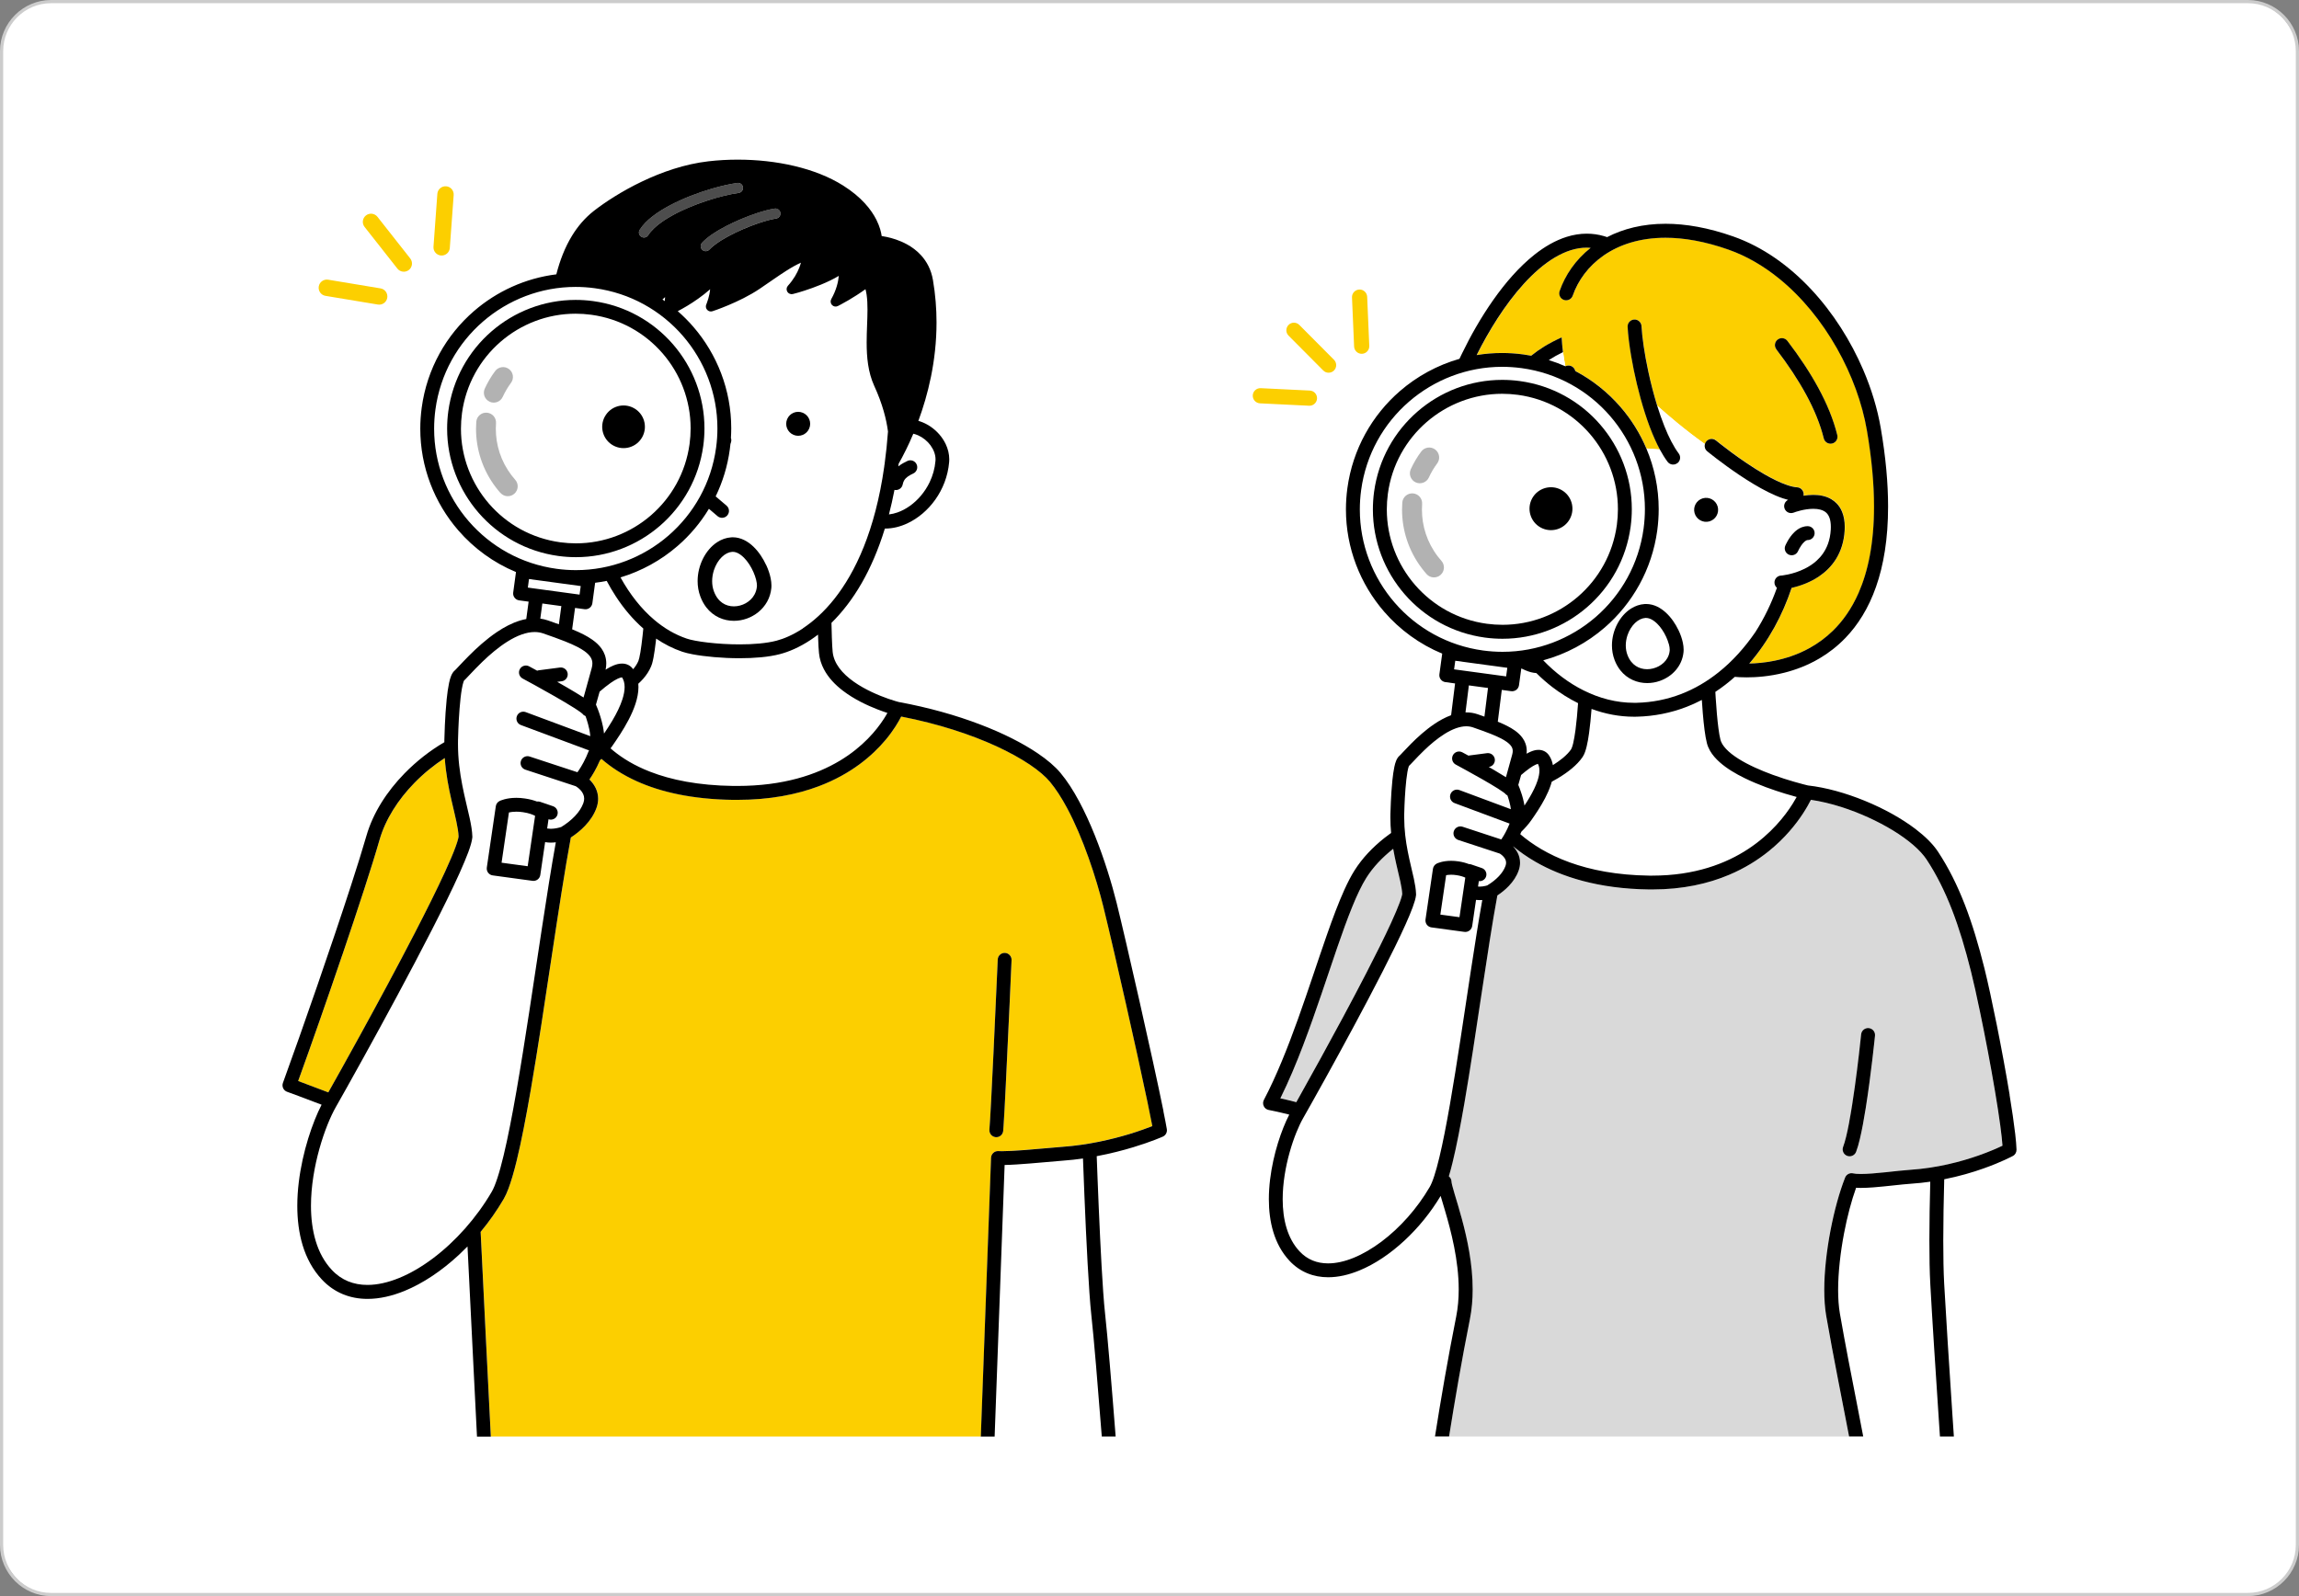 <svg xmlns="http://www.w3.org/2000/svg" xmlns:xlink="http://www.w3.org/1999/xlink" id="_&#x30EC;&#x30A4;&#x30E4;&#x30FC;_2" viewBox="0 0 720 500"><rect x="0" y="0" width="720" height="500" fill="#808080" stroke="none"/><defs><clipPath id="clippath"><rect width="720" height="500" style="fill:none;"></rect></clipPath><clipPath id="clippath-1"><rect width="720" height="500" style="fill:none;"></rect></clipPath></defs><g id="base"><g id="_&#x30A2;&#x30FC;&#x30C8;&#x30EF;&#x30FC;&#x30AF;_34"><g style="clip-path:url(#clippath);"><g style="clip-path:url(#clippath-1);"><rect x=".5" y=".5" width="719" height="499" rx="15.5" ry="15.5" style="fill:#fff;"></rect><path d="M704,1c8.27,0,15,6.73,15,15v468c0,8.27-6.73,15-15,15H16c-8.27,0-15-6.73-15-15V16C1,7.73,7.73,1,16,1h688ZM704,0H16C7.2,0,0,7.2,0,16v468c0,8.8,7.2,16,16,16h688c8.8,0,16-7.2,16-16V16c0-8.8-7.2-16-16-16" style="fill:#ccc;"></path><path d="M604.55,402.47c-.21-3.96-.3-8.71-.3-13.79,0-5.97.12-12.4.28-18.51-1.96.28-3.99.51-6.09.64-1.41.09-3.33.3-5.39.52-2.07.22-4.29.46-6.38.62-1.39.1-2.72.17-3.92.17-.51,0-.99-.02-1.45-.05-1.43,3.97-2.76,8.99-3.77,14.25-1.14,5.99-1.86,12.3-1.86,17.77,0,2.72.18,5.22.55,7.36,1.71,9.84,3.62,19.47,5.36,28.42.68,3.49,1.34,6.87,1.95,10.11h24.03c-.08-1.18-.16-2.37-.24-3.58-1.05-15.87-2.24-34.17-2.77-43.94" style="fill:#fff;"></path><path d="M413.64,331.46c4.39-8,9.6-17.63,14.17-26.48,3.05-5.9,5.81-11.44,7.86-15.91,1.17-2.55,2.1-4.74,2.71-6.41.33-.89.56-1.62.68-2.14.04-.19.07-.34.09-.46-.04-1.02-.25-2.33-.58-3.85-.34-1.6-.8-3.44-1.27-5.48-.34-1.5-.68-3.12-.98-4.83-.02.01-.04.03-.05.04-3.33,2.65-6.23,5.66-8.37,9.06-1.41,2.24-2.9,5.36-4.41,9.08-1.52,3.72-3.07,8.04-4.68,12.7-3.22,9.34-6.67,20.07-10.58,30.36-2.24,5.89-4.64,11.63-7.25,16.9,1.3.29,2.99.69,5,1.2,1.79-3.17,4.52-8.07,7.66-13.8" style="fill:#d9d9d9;"></path><path d="M571.92,412.21c-.43-2.47-.61-5.2-.61-8.11,0-5.85.75-12.38,1.94-18.59,1.19-6.21,2.8-12.08,4.59-16.62.4-1.02,1.5-1.58,2.56-1.31.18.05.5.1.91.13.4.03.89.05,1.44.05,1.03,0,2.27-.06,3.6-.16,1.33-.1,2.74-.24,4.15-.38,2.82-.29,5.59-.62,7.66-.76,8.53-.56,16.07-2.59,21.47-4.49,3.49-1.22,6.08-2.39,7.49-3.07-.12-1.64-.35-3.77-.68-6.22-.43-3.21-1.01-6.97-1.69-10.98-1.35-8.03-3.08-17.05-4.66-24.67-1.06-5.08-2.05-9.54-2.83-12.66-1.79-7.18-3.72-13.61-5.98-19.43-2.26-5.82-4.84-11.01-7.95-15.72-.93-1.42-2.35-2.96-4.14-4.51-1.79-1.54-3.94-3.09-6.33-4.55-4.78-2.94-10.52-5.56-16.23-7.37-3.25-1.04-6.48-1.81-9.51-2.24-.52,1.03-1.32,2.52-2.48,4.28-2.2,3.37-5.66,7.74-10.74,11.83-3.38,2.72-7.48,5.32-12.39,7.39-6.54,2.76-14.51,4.59-24.06,4.59-.33,0-.67,0-1.01,0-15.94-.21-27.48-3.98-35.64-8.7-2.64-1.52-4.92-3.14-6.88-4.77,0,.02-.02.03-.03.04.51.53,1.04,1.21,1.46,2.08.4.83.68,1.84.68,2.96,0,.79-.14,1.62-.44,2.46-.65,1.83-1.74,3.42-3.05,4.81-1.08,1.14-2.32,2.14-3.62,3-1.55,8.34-3.2,19.16-4.9,30.48-1.77,11.74-3.6,24.01-5.43,34.64-1.22,7.09-2.45,13.45-3.68,18.47-.39,1.6-.79,3.07-1.18,4.39.06.06.12.11.18.17.4.4.64.94.65,1.5,0,.03.01.18.05.4.04.22.11.51.19.86.17.69.43,1.58.74,2.62.62,2.09,1.45,4.78,2.29,7.88,1.67,6.2,3.36,13.99,3.36,22.02,0,3.11-.26,6.26-.88,9.37-2.52,12.58-4.75,25.64-6.51,36.68h125.27c-.04-.2-.08-.4-.11-.6-2.12-11.19-4.76-23.98-7.05-37.19M582.86,324.33c.02-.21.03-.31.03-.31.12-1.2,1.19-2.07,2.39-1.95,1.2.12,2.07,1.19,1.95,2.38,0,.02-1.22,12.13-2.91,22.72-.56,3.53-1.18,6.89-1.83,9.63-.38,1.56-.76,2.92-1.18,4.03-.43,1.12-1.69,1.69-2.81,1.25s-1.68-1.69-1.25-2.81c.3-.77.63-1.89.95-3.22.33-1.33.65-2.89.97-4.57.64-3.37,1.23-7.26,1.76-11.03,1.05-7.54,1.79-14.58,1.95-16.12" style="fill:#d9d9d9;"></path><path d="M562.68,249.65c-.99-.27-2.21-.61-3.59-1.03-3.64-1.11-8.33-2.73-12.67-4.85-2.89-1.42-5.63-3.04-7.81-4.97-1.25-1.11-2.32-2.32-3.1-3.69-.42-.73-.74-1.52-.95-2.34-.29-1.14-.52-2.51-.73-4.1-.21-1.59-.39-3.38-.55-5.3-.11-1.32-.21-2.71-.3-4.12-1.6.84-3.25,1.59-4.96,2.24-4.73,1.81-9.87,2.87-15.38,3.01-.3,0-.6.01-.9.01-4.58,0-9.05-.87-13.3-2.44-.21,2.7-.46,5.3-.78,7.58-.21,1.54-.46,2.92-.74,4.12-.15.64-.32,1.22-.51,1.76-.21.58-.43,1.1-.78,1.61-.89,1.31-2.04,2.48-3.34,3.57-1.31,1.09-2.77,2.1-4.34,3.04-.64.39-1.31.76-1.98,1.13-.08.31-.18.63-.28.94-.47,1.45-1.1,2.86-1.8,4.2-1.4,2.69-3.08,5.14-4.32,6.91-.89,1.27-1.98,2.48-3.11,3.6,0,0,0,0-.01.01-.12.27-.23.53-.35.78,3.68,3.16,8.72,6.38,15.51,8.84,6.53,2.36,14.7,4,24.89,4.14.32,0,.63,0,.95,0,6.67,0,12.44-.94,17.42-2.46,4.98-1.52,9.19-3.62,12.72-5.95,7.07-4.67,11.46-10.32,13.85-14.14.49-.78.9-1.49,1.23-2.09" style="fill:#fff;"></path><path d="M462.5,111.21c2.6-.43,5.25-.65,7.95-.65,2.2,0,4.42.15,6.65.45.84.11,1.66.25,2.48.4,1.27-1.04,2.62-2,4.07-2.88,1.71-1.04,3.53-1.99,5.47-2.86.08,1.55.21,3.09.41,4.62.19,1.49.42,2.96.72,4.41.02,0,.03.01.05.02.23-.11.48-.19.75-.22,1.12-.11,2.12.64,2.35,1.71,5.42,2.86,10.2,6.69,14.13,11.23,3.36,3.88,6.11,8.28,8.13,13.04l4.19.31c-.51-.95-1-1.94-1.47-2.98-1.18-2.6-2.24-5.46-3.19-8.42-1.9-5.93-3.36-12.29-4.29-17.72-.62-3.63-1.01-6.84-1.13-9.29-.06-1.2.86-2.23,2.07-2.29,1.2-.06,2.22.86,2.28,2.07.08,1.64.31,3.79.67,6.24s.86,5.19,1.47,8.05c.75,3.48,1.68,7.12,2.76,10.61,2.88,2.59,8.6,7.55,14.97,12.05.08-.3.22-.59.43-.85.76-.93,2.14-1.06,3.07-.3h.02s.06.06.06.06c.06.05.14.11.25.2.22.18.54.43.95.76.82.65,2,1.56,3.42,2.61,2.84,2.1,6.63,4.75,10.41,6.92,2.51,1.45,5.02,2.68,7.15,3.4,1.21.41,2.31.65,3.15.71,1.2.08,2.11,1.11,2.03,2.31,0,.11-.02.21-.05.32.95-.15,1.99-.26,3.07-.26.92,0,1.87.08,2.83.28.96.21,1.92.55,2.82,1.08.6.36,1.18.8,1.69,1.34.69.72,1.26,1.6,1.68,2.61.55,1.35.83,2.92.83,4.73,0,.35-.01.7-.03,1.07h0c-.2,3.56-1.2,6.55-2.68,8.95-1.48,2.4-3.42,4.2-5.41,5.54-1.33.89-2.69,1.58-3.99,2.12-1.68.7-3.26,1.14-4.53,1.43-2.81,8.43-7.17,16.63-13.26,23.7,2.13-.04,4.88-.26,7.91-.88,3.46-.7,7.29-1.93,11.03-4,2.49-1.38,4.95-3.14,7.24-5.39,3.06-2.99,5.85-6.85,8.05-11.87,2.93-6.69,4.83-15.48,4.83-27.02,0-6.92-.68-14.84-2.23-23.86-1.45-8.43-4.7-17.42-9.41-25.75-4.72-8.33-10.9-16.01-18.14-21.87-4.83-3.91-10.12-7.01-15.78-9.01-7.43-2.62-14.02-3.73-19.76-3.73-8.1,0-14.51,2.19-19.34,5.52-4.82,3.34-8.07,7.86-9.71,12.6-.39,1.14-1.64,1.74-2.77,1.35-1.14-.39-1.74-1.64-1.34-2.77,1.75-5.04,5.02-9.82,9.72-13.54-.41-.03-.81-.05-1.22-.05-1.66,0-3.32.27-4.98.79-1.67.52-3.34,1.29-5,2.28-3.33,1.98-6.61,4.85-9.7,8.25-5.84,6.42-10.97,14.71-14.75,22.3M556.73,106.4c.96-.73,2.32-.55,3.05.41,3.76,4.92,7.06,9.86,9.72,14.78,2.66,4.93,4.7,9.84,5.9,14.71.29,1.17-.43,2.35-1.59,2.64-1.17.29-2.35-.43-2.64-1.59-1.09-4.42-2.97-9-5.5-13.68-2.53-4.67-5.7-9.43-9.35-14.21-.73-.96-.55-2.32.41-3.05" style="fill:#fccf00;"></path><path d="M521.27,133.53c1.38,3.45,2.92,6.46,4.48,8.53.72.96.53,2.33-.43,3.05-.96.72-2.33.53-3.05-.43-.86-1.15-1.67-2.45-2.43-3.87l-4.19-.31c2.49,5.89,3.86,12.32,3.86,19,0,2.2-.15,4.42-.45,6.66-1.67,12.28-7.76,22.89-16.45,30.42-5.52,4.79-12.1,8.33-19.26,10.28,3.72,3.88,8.01,7.11,12.62,9.42,4.98,2.49,10.33,3.89,15.77,3.89.26,0,.53,0,.79,0,5.02-.13,9.65-1.08,13.93-2.72,4.28-1.64,8.21-3.96,11.8-6.83,4.35-3.48,8.2-7.77,11.51-12.58,2.81-4.39,5.06-9.08,6.76-13.89-.44-.37-.73-.9-.77-1.52-.08-1.2.82-2.24,2.02-2.32h0s.02,0,.02,0c.02,0,.05,0,.1-.01.1,0,.25-.03.45-.05.4-.05.98-.15,1.68-.3,1.41-.31,3.32-.86,5.22-1.81,1.27-.63,2.53-1.44,3.66-2.45,1.51-1.36,2.78-3.06,3.6-5.32.47-1.29.78-2.77.88-4.49.02-.29.02-.56.02-.82,0-1.15-.15-2.04-.37-2.71-.23-.68-.52-1.15-.85-1.52-.22-.25-.47-.45-.75-.63-.37-.23-.81-.42-1.3-.55-.66-.18-1.43-.26-2.22-.26-1.38,0-2.83.25-3.98.53-1.15.28-1.98.58-2.15.65h-.03s0,.01,0,.01h0s0,0,0,0c-1.12.44-2.38-.11-2.82-1.23-.42-1.07.07-2.27,1.09-2.76-.56-.14-1.13-.31-1.71-.51-1.46-.5-2.97-1.15-4.49-1.91-3.05-1.51-6.16-3.43-8.99-5.32-5.64-3.78-10.11-7.46-10.15-7.48-.67-.55-.93-1.42-.73-2.22-6.36-4.5-12.09-9.46-14.97-12.05.7,2.25,1.45,4.43,2.27,6.46M559.12,170.92c.02-.06.27-.64.73-1.44.46-.8,1.12-1.81,2.05-2.73.62-.61,1.39-1.2,2.36-1.58.56-.21,1.18-.35,1.85-.35h.07c1.2.03,2.16,1.02,2.13,2.22-.02,1.19-1,2.14-2.19,2.13h0s0,0,0,0c-.11,0-.24.03-.46.14-.21.11-.48.32-.76.6-.55.55-1.07,1.37-1.39,1.95-.21.39-.34.68-.37.74h0s0,.01,0,.01c-.47,1.1-1.74,1.62-2.85,1.16-1.11-.47-1.63-1.74-1.16-2.85M527.25,204.25h0c-.11,1.12-.39,2.18-.82,3.15-.43.97-1,1.84-1.67,2.61-1.34,1.54-3.08,2.65-4.96,3.31-1.26.44-2.59.67-3.94.67-1.52,0-3.07-.3-4.52-.96-1.45-.65-2.79-1.67-3.88-3.04-.72-.91-1.33-1.98-1.79-3.18-.58-1.51-.84-3.07-.84-4.61,0-2.37.61-4.67,1.65-6.68,1.04-2.01,2.52-3.74,4.39-4.91,1.24-.77,2.67-1.29,4.2-1.38.15-.01.31-.01.46-.01,1.23,0,2.39.31,3.43.8,1.04.49,1.97,1.17,2.8,1.94,1.66,1.55,2.97,3.49,3.92,5.48.63,1.32,1.1,2.66,1.36,3.95.15.74.24,1.45.24,2.17,0,.24-.01.47-.03.7M533.3,156.11c1.99-.57,4.07.59,4.64,2.59.57,2-.59,4.07-2.59,4.64-1.99.57-4.07-.59-4.64-2.59-.57-1.99.59-4.07,2.59-4.64" style="fill:#fff;"></path><path d="M485.09,112.78c1.77.55,3.49,1.19,5.15,1.92-.29-1.45-.53-2.92-.72-4.41-1.6.77-3.07,1.6-4.44,2.49" style="fill:#fff;"></path><path d="M518.96,195.31c-.76-.74-1.54-1.26-2.26-1.51-.41-.15-.79-.22-1.17-.22-.06,0-.12,0-.19,0-.55.03-1.09.18-1.63.44-.54.26-1.08.63-1.59,1.11-1.02.96-1.89,2.34-2.4,3.88-.35,1.03-.53,2.12-.53,3.19s.18,2.07.55,3.04c.32.82.71,1.49,1.15,2.05.44.55.92.99,1.45,1.33,1.04.69,2.26,1.02,3.54,1.02,1.26,0,2.56-.34,3.68-.95,1.12-.61,2.04-1.48,2.64-2.52.4-.69.65-1.46.74-2.33,0-.09.01-.19.01-.3,0-.44-.08-1.07-.26-1.76-.18-.7-.46-1.48-.82-2.25-.71-1.56-1.75-3.12-2.89-4.22" style="fill:#fff;"></path><path d="M459.24,223.16c1.17,0,2.36.18,3.53.58.73.25,1.43.5,2.12.74l1.12-8.97-5.99-.81-1.06,8.46c.09,0,.18,0,.28,0" style="fill:#fff;"></path><path d="M425.87,159.61c0,10.99,4.06,21.27,10.92,29.19,6.86,7.92,16.51,13.46,27.71,14.98h0c2.04.28,4.07.41,6.07.41,10.99,0,21.27-4.06,29.19-10.92,7.92-6.86,13.46-16.51,14.98-27.71.28-2.04.41-4.07.41-6.07,0-10.99-4.06-21.27-10.92-29.19-6.86-7.92-16.51-13.46-27.71-14.98-2.04-.28-4.07-.41-6.07-.41-10.99,0-21.27,4.06-29.19,10.92-7.92,6.86-13.46,16.51-14.98,27.71l-2.16-.29,2.16.29c-.28,2.04-.41,4.07-.41,6.07M430.33,154.09h0c1.38-10.16,6.42-18.95,13.61-25.17,7.18-6.23,16.53-9.92,26.52-9.92,1.82,0,3.66.12,5.51.37,10.16,1.38,18.95,6.42,25.17,13.61,6.23,7.18,9.92,16.53,9.92,26.52,0,1.82-.12,3.66-.37,5.51-1.38,10.16-6.42,18.95-13.61,25.17-7.18,6.23-16.53,9.92-26.52,9.92-1.82,0-3.66-.12-5.51-.37-10.16-1.38-18.95-6.43-25.17-13.61-6.23-7.18-9.92-16.53-9.92-26.52,0-1.82.12-3.66.37-5.51" style="fill:#fff;"></path><path d="M434.32,159.6c0,8.91,3.29,17.24,8.85,23.66,5.57,6.42,13.38,10.91,22.46,12.15,1.66.22,3.3.33,4.92.33,8.91,0,17.24-3.29,23.66-8.85,6.42-5.57,10.91-13.38,12.15-22.47.23-1.65.33-3.3.33-4.92,0-8.91-3.29-17.24-8.85-23.66-5.57-6.42-13.38-10.91-22.47-12.15-1.65-.23-3.3-.33-4.92-.33-8.91,0-17.24,3.29-23.66,8.85-6.42,5.57-10.91,13.38-12.15,22.46l-2.16-.29,2.16.29c-.23,1.66-.33,3.3-.33,4.92M482.52,165.26c-3.26-1.78-4.47-5.86-2.69-9.12,1.77-3.26,5.86-4.47,9.12-2.69,3.26,1.78,4.47,5.86,2.69,9.12-1.77,3.26-5.86,4.47-9.12,2.69M441.82,146.98c.88-1.94,1.97-3.79,3.27-5.53,1.03-1.38,2.98-1.67,4.36-.64,1.38,1.03,1.67,2.98.64,4.36-1.03,1.38-1.89,2.86-2.6,4.39-.71,1.57-2.56,2.26-4.13,1.55-1.57-.71-2.26-2.56-1.54-4.13M439.16,157.44h0c.12-1.72,1.62-3.01,3.33-2.88,1.72.12,3.01,1.62,2.88,3.33-.04.58-.06,1.17-.06,1.75,0,5.11,1.61,10.25,4.94,14.64.38.49.77.97,1.17,1.42,1.14,1.29,1.02,3.26-.27,4.4-1.29,1.14-3.26,1.02-4.4-.27-.51-.57-.99-1.17-1.46-1.78-4.18-5.5-6.22-11.99-6.21-18.41,0-.73.03-1.47.08-2.2" style="fill:#fff;"></path><path d="M446.76,179.83c1.14,1.29,3.11,1.41,4.4.27,1.29-1.14,1.41-3.11.27-4.4-.4-.45-.79-.93-1.17-1.42-3.34-4.39-4.94-9.52-4.94-14.64,0-.58.02-1.17.06-1.75.12-1.72-1.17-3.21-2.88-3.33-1.72-.12-3.21,1.17-3.33,2.88-.05.73-.08,1.47-.08,2.2,0,6.42,2.03,12.91,6.22,18.41.47.62.96,1.21,1.46,1.78" style="fill:#b2b2b2;"></path><path d="M443.37,151.11c1.57.71,3.42.02,4.13-1.55.7-1.54,1.57-3.01,2.6-4.39,1.03-1.38.74-3.33-.64-4.36-1.38-1.03-3.33-.74-4.36.64-1.3,1.74-2.39,3.6-3.27,5.54-.71,1.57-.02,3.41,1.55,4.13" style="fill:#b2b2b2;"></path><rect x="462.37" y="201.22" width="2.72" height="16.45" transform="translate(193.74 640.74) rotate(-82.26)" style="fill:#fff;"></rect><path d="M481.55,244.47c.37-1.14.57-2.2.57-3.09,0-.48-.05-.91-.16-1.29-.08-.29-.18-.55-.32-.8-.03,0-.06.01-.1.02-.16.04-.38.12-.63.24-.51.23-1.14.61-1.81,1.08-.87.61-1.81,1.37-2.72,2.15-.39,1.41-.69,2.46-.88,3.11.13.3.28.68.45,1.12.44,1.15.96,2.71,1.32,4.47.06.29.11.58.16.87.54-.81,1.09-1.68,1.62-2.58,1.02-1.74,1.95-3.59,2.5-5.3" style="fill:#fff;"></path><path d="M471.69,270.26c0-.38-.08-.69-.22-1.01-.14-.31-.35-.62-.59-.88-.47-.53-1.03-.89-1.07-.91h0s-.08-.05-.11-.07l-12.98-4.26c-1.14-.38-1.77-1.61-1.39-2.75.38-1.14,1.61-1.76,2.75-1.39l12.11,3.97c.07-.1.14-.2.22-.32.66-.99,1.55-2.52,2.4-4.65l-17.24-6.42c-1.13-.42-1.7-1.67-1.28-2.8.42-1.13,1.67-1.7,2.8-1.28l16.12,6c-.05-.37-.11-.73-.18-1.1-.19-.94-.45-1.85-.71-2.65-.07-.2-.13-.39-.2-.57-.29-.14-.56-.35-.77-.62,0,0-.02-.02-.06-.05-.08-.07-.24-.2-.44-.34-.4-.29-.97-.68-1.65-1.11-1.36-.86-3.14-1.91-4.95-2.95-3.61-2.07-7.31-4.07-8.13-4.5-.11-.06-.16-.09-.16-.09-1.06-.57-1.46-1.89-.89-2.95.57-1.06,1.89-1.46,2.95-.89,0,0,.75.4,1.92,1.04.09-.02.19-.05.29-.06l5.51-.72c1.19-.16,2.29.68,2.44,1.88.16,1.19-.68,2.29-1.88,2.44h-.02c.55.32,1.1.63,1.63.95,1.37.8,2.66,1.58,3.75,2.27.04-.13.08-.27.12-.42.44-1.55,1.08-3.82,1.84-6.66.12-.44.16-.81.16-1.12,0-.28-.04-.52-.1-.74-.07-.22-.16-.44-.3-.66-.28-.45-.76-.95-1.49-1.48-.49-.35-1.08-.71-1.77-1.06-.92-.48-2.01-.96-3.23-1.44-1.63-.65-3.51-1.31-5.57-2.02l.71-2.06-.71,2.06c-.68-.24-1.37-.34-2.1-.34-1.01,0-2.11.22-3.25.63-1.14.41-2.33,1.01-3.5,1.74-2.35,1.46-4.62,3.41-6.49,5.22-1.25,1.2-2.33,2.34-3.16,3.23-.48.51-.87.93-1.2,1.26-.12.12-.23.23-.34.33-.03.06-.06.15-.1.27-.12.36-.26.96-.39,1.66-.25,1.42-.45,3.3-.6,5.17-.3,3.76-.39,7.54-.4,8.1,0,.33-.01.66-.01.99,0,3.85.48,7.37,1.1,10.57.62,3.2,1.38,6.06,1.93,8.62.36,1.71.64,3.29.68,4.8,0,.09,0,.18-.01.27-.06.57-.19,1.14-.37,1.78-.18.64-.41,1.33-.7,2.1-.57,1.54-1.33,3.36-2.26,5.43-1.86,4.13-4.36,9.23-7.17,14.72-5.61,10.98-12.43,23.53-17.6,32.89-3.45,6.24-6.15,11.05-7.29,13.03-.66,1.15-1.4,2.7-2.13,4.52-.73,1.82-1.45,3.92-2.08,6.17-1.26,4.52-2.17,9.69-2.17,14.65,0,3.18.37,6.27,1.22,9.05.85,2.78,2.17,5.25,4.06,7.28,1.24,1.33,2.6,2.25,4.08,2.86,1.48.61,3.1.91,4.85.91,2.48,0,5.22-.61,8.07-1.77,2.85-1.16,5.79-2.88,8.66-5.04,5.74-4.31,11.17-10.37,15.1-17.11.2-.34.43-.82.68-1.41.24-.59.5-1.29.76-2.09.52-1.59,1.06-3.57,1.6-5.83,1.09-4.54,2.2-10.25,3.31-16.62,2.22-12.74,4.45-28.09,6.58-42.08,1.21-7.98,2.4-15.51,3.54-21.88-.27.02-.55.03-.83.04-.36,0-.74-.02-1.13-.07l-1.2,8.18c-.17,1.18-1.26,2-2.45,1.84l-4.86-.66-5.45-.74c-.58-.08-1.1-.38-1.45-.85s-.5-1.05-.41-1.63l2.33-15.89c.1-.7.54-1.31,1.17-1.63.23-.12,1.84-.87,4.53-.87.7,0,1.47.05,2.3.18,1.3.2,2.37.5,3.23.84.24,0,.49.03.73.11l3.34,1.14c1.1.38,1.69,1.58,1.31,2.68-.33.96-1.29,1.54-2.26,1.41l-.25,1.7c.17.02.34.03.52.03.61,0,1.28-.11,1.8-.23.22-.05.42-.11.58-.16.02-.01.03-.02.05-.03,1.32-.79,2.56-1.75,3.55-2.8.99-1.04,1.72-2.16,2.11-3.26.14-.4.19-.73.19-1.01" style="fill:#fff;"></path><path d="M457.09,287.32l1.82-12.39c-.56-.27-1.44-.58-2.75-.78-.62-.09-1.17-.13-1.65-.13-.65,0-1.18.06-1.59.14l-1.81,12.34,3.27.44,2.73.37Z" style="fill:#fff;"></path><path d="M417.77,116.07c.93-.92.93-2.43.01-3.36l-10.86-10.92c-.93-.93-2.43-.94-3.36-.01-.93.92-.94,2.43-.01,3.36l10.86,10.92c.92.93,2.43.93,3.36.01" style="fill:#fccf00;"></path><path d="M392.34,123.86c-.06,1.31.95,2.42,2.26,2.49l15.38.75c1.31.07,2.42-.95,2.49-2.26.06-1.31-.95-2.43-2.26-2.49l-15.38-.75c-1.31-.06-2.43.95-2.49,2.26" style="fill:#fccf00;"></path><path d="M426.56,110.83c1.31-.06,2.33-1.17,2.27-2.48l-.66-15.38c-.06-1.31-1.17-2.33-2.48-2.27-1.31.06-2.33,1.17-2.27,2.48l.66,15.38c.06,1.31,1.17,2.33,2.48,2.27" style="fill:#fccf00;"></path><path d="M629.38,342.99c-1.14-6.93-2.59-14.74-4.02-21.88-1.43-7.14-2.83-13.57-3.88-17.78-1.82-7.29-3.8-13.9-6.14-19.95-2.35-6.05-5.07-11.53-8.37-16.54-1.65-2.5-4.09-4.86-7.04-7.12-4.43-3.37-10.03-6.46-15.96-8.88-5.88-2.4-12.07-4.15-17.76-4.79-.41-.1-2.05-.49-4.34-1.16-1.9-.55-4.24-1.28-6.7-2.18-3.69-1.35-7.67-3.08-10.77-5.05-1.55-.98-2.88-2.02-3.83-3.05-.48-.51-.87-1.02-1.17-1.51-.29-.49-.49-.96-.6-1.41-.22-.86-.44-2.12-.63-3.61-.34-2.61-.63-5.96-.85-9.48-.04-.62-.08-1.24-.11-1.86,2.14-1.41,4.18-2.99,6.1-4.71.67.07,1.96.16,3.7.16,2.92,0,7.12-.27,11.82-1.46,3.52-.89,7.32-2.3,11.05-4.51,2.8-1.65,5.55-3.76,8.1-6.41,3.83-3.98,7.18-9.21,9.55-15.97,2.38-6.76,3.78-15.04,3.78-25.17,0-7.21-.71-15.37-2.3-24.6-1.03-5.99-2.89-12.17-5.49-18.22-3.89-9.07-9.43-17.85-16.3-25.21-6.87-7.35-15.1-13.29-24.39-16.56-7.82-2.76-14.9-3.98-21.21-3.98-7.13,0-13.26,1.57-18.3,4.18-.32-.11-.64-.22-.97-.31-1.8-.52-3.61-.77-5.4-.77-2.14,0-4.24.35-6.28.99-3.57,1.12-6.95,3.09-10.13,5.61-4.76,3.78-9.1,8.79-12.91,14.21-3.81,5.42-7.1,11.24-9.71,16.64-.28.59-.57,1.18-.85,1.76-6.92,1.98-13.29,5.46-18.65,10.11-8.68,7.52-14.78,18.14-16.45,30.42-.3,2.23-.45,4.46-.45,6.65,0,12.07,4.46,23.36,11.98,32.04,4.88,5.64,11.07,10.18,18.17,13.13l-.88,6.47c-.08.57.08,1.16.42,1.61.35.46.87.76,1.44.84l3.05.42-1.24,9.95c-1.85.67-3.6,1.64-5.23,2.74-2.85,1.92-5.37,4.25-7.32,6.2-.97.98-1.8,1.86-2.44,2.54-.32.34-.59.63-.8.85-.1.11-.19.2-.26.26-.03.03-.06.06-.08.08l-.02.02h0c-.22.19-.38.37-.51.55-.25.34-.41.66-.54.98-.25.6-.42,1.23-.57,1.94-.26,1.23-.46,2.68-.62,4.21-.24,2.29-.38,4.75-.48,6.74-.09,1.98-.13,3.49-.14,3.85,0,.36-.01.72-.01,1.08,0,1.68.08,3.29.23,4.84-.71.51-1.41,1.03-2.1,1.58-3.63,2.88-6.88,6.24-9.35,10.15-1.1,1.74-2.15,3.79-3.2,6.1-1.83,4.05-3.65,8.91-5.52,14.27-2.81,8.03-5.75,17.15-8.98,26.16-3.23,9-6.76,17.89-10.7,25.38-.32.61-.33,1.34-.03,1.96.3.62.88,1.07,1.56,1.19h.02c.24.05,2.65.51,6.4,1.45-.61,1.17-1.23,2.53-1.83,4.04-1.18,2.96-2.32,6.51-3.16,10.36-.84,3.84-1.4,7.97-1.4,12.08,0,3.51.4,7.02,1.41,10.32,1,3.29,2.62,6.39,5.05,8.99,1.64,1.76,3.55,3.07,5.61,3.92,2.06.85,4.26,1.24,6.51,1.24,3.19,0,6.46-.77,9.72-2.1,4.89-2,9.75-5.29,14.2-9.42,4.29-3.98,8.18-8.75,11.3-13.96.38,1.3.84,2.81,1.34,4.51.96,3.24,2.04,7.16,2.88,11.41.84,4.25,1.44,8.83,1.44,13.39,0,2.88-.24,5.74-.79,8.51-2.58,12.92-4.87,26.31-6.64,37.54h4.41c1.76-11.04,3.99-24.11,6.51-36.68.62-3.1.88-6.25.88-9.37,0-8.03-1.69-15.82-3.36-22.02-.83-3.1-1.67-5.79-2.29-7.88-.31-1.04-.57-1.93-.74-2.62-.09-.34-.15-.64-.19-.86-.04-.22-.05-.38-.05-.4-.01-.57-.25-1.11-.65-1.5-.06-.06-.12-.11-.18-.17.4-1.32.79-2.78,1.18-4.39,1.23-5.02,2.45-11.38,3.68-18.47,1.84-10.63,3.66-22.9,5.43-34.64,1.7-11.32,3.36-22.14,4.9-30.48,1.3-.86,2.54-1.86,3.62-3,1.31-1.38,2.41-2.98,3.05-4.81.3-.84.44-1.67.44-2.46,0-1.12-.28-2.13-.68-2.96-.42-.86-.95-1.54-1.46-2.08.01-.01.02-.03.03-.04,1.96,1.62,4.24,3.24,6.88,4.77,8.16,4.72,19.7,8.49,35.64,8.7.34,0,.67,0,1.01,0,9.55,0,17.52-1.82,24.06-4.59,4.91-2.07,9.01-4.67,12.39-7.39,5.08-4.09,8.54-8.46,10.74-11.82,1.15-1.76,1.96-3.25,2.48-4.28,3.03.44,6.26,1.21,9.51,2.24,5.7,1.82,11.44,4.44,16.23,7.37,2.39,1.47,4.54,3.01,6.33,4.56,1.79,1.54,3.2,3.09,4.14,4.51,3.11,4.71,5.69,9.9,7.95,15.71,2.26,5.82,4.19,12.26,5.98,19.43.78,3.11,1.78,7.58,2.83,12.66,1.59,7.62,3.31,16.64,4.66,24.67.68,4.01,1.26,7.78,1.69,10.99.33,2.45.56,4.58.68,6.21-1.41.68-4.01,1.85-7.49,3.07-5.41,1.9-12.94,3.93-21.47,4.49-2.08.14-4.85.46-7.67.76-1.41.15-2.82.28-4.15.38-1.33.1-2.56.16-3.6.16-.54,0-1.03-.02-1.44-.05-.4-.03-.72-.09-.91-.13-1.06-.27-2.16.29-2.56,1.31-1.79,4.54-3.4,10.41-4.59,16.62-1.18,6.21-1.94,12.74-1.94,18.59,0,2.9.19,5.64.61,8.1,2.29,13.2,4.93,25.99,7.05,37.19.04.2.08.4.11.6h4.43c-.61-3.25-1.27-6.63-1.95-10.11-1.75-8.95-3.65-18.58-5.36-28.42-.37-2.14-.55-4.64-.55-7.36,0-5.47.72-11.79,1.86-17.77,1-5.26,2.34-10.28,3.77-14.25.46.03.94.05,1.45.05,1.2,0,2.53-.07,3.92-.17,2.09-.16,4.31-.4,6.38-.62,2.07-.22,3.98-.43,5.39-.52,2.1-.14,4.13-.36,6.09-.64-.16,6.1-.28,12.53-.28,18.51,0,5.08.08,9.83.3,13.79.53,9.77,1.71,28.07,2.77,43.94.08,1.21.16,2.4.24,3.58h4.36c-.15-2.23-.3-4.53-.46-6.87-1-15.12-2.07-31.78-2.57-40.89-.21-3.84-.29-8.53-.29-13.56,0-6.2.13-12.92.3-19.26,4.74-.94,8.91-2.18,12.29-3.38,5.69-2.01,9.13-3.88,9.21-3.92.73-.39,1.16-1.16,1.14-1.99-.04-1.34-.19-3-.41-4.93-.39-3.38-1.01-7.6-1.77-12.23M547.6,265.89c-3.53,2.34-7.74,4.43-12.72,5.95-4.98,1.52-10.75,2.46-17.42,2.46-.31,0-.63,0-.95,0-10.19-.14-18.36-1.78-24.89-4.14-6.79-2.45-11.83-5.68-15.51-8.84.12-.25.23-.51.35-.78,0,0,0,0,.01-.01,1.14-1.12,2.23-2.33,3.11-3.6,1.24-1.77,2.92-4.22,4.32-6.91.7-1.35,1.33-2.76,1.8-4.2.1-.31.19-.62.28-.94.67-.36,1.34-.74,1.98-1.12,1.56-.94,3.03-1.95,4.33-3.04,1.3-1.09,2.45-2.27,3.34-3.57.35-.52.57-1.04.78-1.61.19-.54.36-1.12.51-1.76.29-1.2.53-2.58.74-4.12.32-2.28.57-4.88.78-7.58,4.25,1.57,8.72,2.44,13.3,2.44.3,0,.6,0,.9-.01,5.51-.14,10.65-1.2,15.38-3.01,1.71-.65,3.36-1.4,4.96-2.24.09,1.41.19,2.8.3,4.12.16,1.92.34,3.71.55,5.3.21,1.59.44,2.97.73,4.1.21.83.54,1.61.95,2.34.78,1.38,1.86,2.59,3.1,3.69,2.18,1.93,4.92,3.56,7.81,4.97,4.34,2.12,9.03,3.74,12.67,4.85,1.38.42,2.6.77,3.59,1.03-.33.61-.74,1.31-1.23,2.09-2.4,3.83-6.79,9.47-13.85,14.14M452.91,274.16c.41-.08.94-.14,1.59-.14.49,0,1.04.04,1.65.13,1.31.2,2.19.51,2.75.78l-1.82,12.39-2.72-.37-3.27-.44,1.81-12.34ZM465.84,277.33s-.03.02-.05.03c-.16.05-.35.1-.58.16-.52.12-1.18.23-1.8.23-.18,0-.35-.01-.52-.03l.25-1.7c.97.12,1.93-.45,2.26-1.41.38-1.1-.21-2.3-1.32-2.68l-3.34-1.14c-.24-.08-.49-.12-.73-.11-.86-.34-1.93-.64-3.23-.84-.83-.12-1.6-.18-2.3-.18-2.69,0-4.3.75-4.53.87-.63.32-1.07.93-1.18,1.63l-2.33,15.88c-.08.58.07,1.16.41,1.63.35.46.87.77,1.45.85l5.45.74,4.86.66c1.18.16,2.27-.66,2.45-1.84l1.2-8.18c.39.05.77.07,1.13.07.29,0,.57-.01.83-.03-1.14,6.38-2.32,13.91-3.54,21.88-2.13,13.99-4.36,29.35-6.58,42.08-1.11,6.37-2.22,12.08-3.31,16.62-.54,2.27-1.08,4.24-1.6,5.83-.26.8-.51,1.5-.76,2.09-.24.59-.48,1.07-.68,1.41-3.93,6.75-9.36,12.81-15.1,17.11-2.87,2.15-5.81,3.87-8.66,5.04-2.85,1.17-5.59,1.78-8.07,1.77-1.75,0-3.37-.3-4.85-.91-1.48-.61-2.84-1.54-4.08-2.86-1.9-2.04-3.21-4.5-4.06-7.29-.85-2.78-1.22-5.87-1.22-9.05,0-4.96.9-10.13,2.17-14.65.63-2.26,1.35-4.35,2.08-6.17.73-1.82,1.47-3.37,2.13-4.52,1.13-1.98,3.84-6.79,7.29-13.03,5.17-9.36,11.99-21.91,17.6-32.89,2.81-5.49,5.31-10.59,7.17-14.72.93-2.07,1.7-3.89,2.26-5.43.28-.77.52-1.47.7-2.1.18-.64.31-1.2.37-1.78,0-.09.01-.18,0-.27-.04-1.51-.32-3.09-.68-4.8-.55-2.56-1.31-5.42-1.93-8.62-.62-3.2-1.1-6.72-1.1-10.57,0-.33,0-.65,0-.98.01-.56.1-4.33.4-8.1.15-1.88.35-3.76.6-5.17.12-.71.26-1.3.39-1.66.04-.12.07-.21.1-.27.11-.1.22-.21.34-.33.33-.33.72-.76,1.2-1.26.83-.89,1.91-2.02,3.16-3.23,1.87-1.81,4.15-3.76,6.49-5.22,1.17-.73,2.36-1.33,3.5-1.74,1.15-.41,2.24-.63,3.25-.63.73,0,1.42.11,2.1.34l.72-2.06-.72,2.06c2.06.72,3.93,1.38,5.57,2.03,1.22.49,2.31.96,3.23,1.44.69.36,1.28.71,1.77,1.07.73.52,1.21,1.03,1.49,1.47.14.23.23.44.3.66.06.22.1.46.1.74,0,.31-.05.68-.17,1.12-.77,2.84-1.4,5.1-1.84,6.66-.04.15-.08.28-.12.42-1.09-.69-2.39-1.47-3.75-2.27-.54-.31-1.08-.63-1.63-.94h.02c1.19-.16,2.03-1.25,1.88-2.44-.16-1.19-1.25-2.03-2.44-1.88l-5.52.72c-.1.01-.2.03-.29.06-1.17-.64-1.92-1.04-1.92-1.04-1.06-.57-2.38-.17-2.95.89-.57,1.06-.17,2.38.89,2.95,0,0,.06.03.17.09.81.44,4.52,2.44,8.13,4.5,1.8,1.03,3.58,2.08,4.95,2.95.68.43,1.26.82,1.65,1.11.2.15.35.27.44.34.03.03.05.05.06.05.21.27.48.48.77.62.07.18.13.38.2.57.26.8.52,1.71.71,2.65.07.36.13.73.18,1.1l-16.12-6c-1.13-.42-2.38.15-2.8,1.28-.42,1.13.15,2.38,1.28,2.8l17.24,6.42c-.85,2.13-1.74,3.66-2.4,4.65-.08.11-.15.22-.22.32l-12.1-3.98c-1.14-.38-2.37.25-2.75,1.39-.38,1.14.25,2.37,1.39,2.75l12.98,4.26s.08.05.12.07h0s.6.38,1.07.91c.23.27.45.57.59.88.14.32.22.63.22,1.01,0,.28-.05.61-.19,1.01-.39,1.1-1.12,2.22-2.11,3.26-.99,1.04-2.22,2-3.55,2.8M408.23,327.15c3.92-10.29,7.36-21.02,10.58-30.36,1.61-4.67,3.16-8.98,4.68-12.71,1.51-3.72,3-6.84,4.41-9.08,2.14-3.4,5.04-6.42,8.37-9.06.02-.01.04-.03.05-.04.3,1.72.64,3.33.98,4.84.46,2.04.92,3.88,1.27,5.48.33,1.53.54,2.83.58,3.85-.02.12-.05.27-.09.46-.12.52-.35,1.26-.68,2.14-.61,1.67-1.55,3.86-2.71,6.41-2.05,4.46-4.81,10.01-7.86,15.91-4.57,8.85-9.77,18.48-14.17,26.48-3.15,5.73-5.88,10.62-7.66,13.8-2-.52-3.7-.92-5-1.2,2.61-5.27,5.01-11.01,7.25-16.9M486.96,80.65c1.66-.99,3.34-1.76,5-2.28,1.67-.52,3.32-.79,4.98-.79.41,0,.81.02,1.22.06-4.7,3.72-7.97,8.5-9.72,13.54-.39,1.14.21,2.38,1.34,2.77,1.14.39,2.38-.21,2.77-1.34,1.65-4.75,4.89-9.26,9.71-12.6,4.83-3.34,11.24-5.52,19.33-5.53,5.74,0,12.34,1.11,19.76,3.73,5.65,1.99,10.95,5.1,15.78,9.01,7.24,5.86,13.42,13.53,18.14,21.87,4.72,8.33,7.97,17.32,9.41,25.75,1.55,9.03,2.23,16.94,2.23,23.86,0,11.54-1.9,20.33-4.83,27.02-2.2,5.02-4.99,8.88-8.05,11.87-2.3,2.24-4.75,4-7.25,5.39-3.74,2.08-7.57,3.3-11.03,4-3.03.62-5.77.83-7.91.88,6.1-7.08,10.46-15.27,13.26-23.7,1.27-.29,2.85-.73,4.53-1.43,1.29-.54,2.66-1.23,3.99-2.12,1.99-1.34,3.93-3.14,5.41-5.54,1.48-2.4,2.49-5.38,2.68-8.94h0c.02-.37.03-.72.03-1.07,0-1.8-.28-3.37-.83-4.72-.41-1.01-.99-1.89-1.68-2.61-.52-.54-1.09-.98-1.69-1.34-.91-.54-1.87-.88-2.82-1.08-.96-.21-1.91-.28-2.83-.28-1.08,0-2.12.11-3.07.26.02-.1.04-.21.05-.32.08-1.2-.83-2.24-2.03-2.31-.85-.05-1.94-.29-3.15-.71-2.13-.72-4.64-1.95-7.15-3.4-3.77-2.17-7.57-4.82-10.41-6.92-1.42-1.05-2.6-1.96-3.42-2.61-.41-.32-.73-.58-.95-.76-.11-.09-.19-.15-.25-.2l-.06-.05h-.02c-.93-.78-2.3-.64-3.07.28-.21.26-.35.55-.43.85-.2.79.05,1.66.73,2.22.03.03,4.5,3.7,10.15,7.49,2.83,1.89,5.94,3.81,8.99,5.32,1.52.76,3.03,1.41,4.49,1.91.58.19,1.15.36,1.71.51-1.02.49-1.51,1.69-1.09,2.76.44,1.12,1.7,1.67,2.82,1.23h0s0,0,0,0h.03c.17-.08,1.01-.38,2.15-.66,1.14-.28,2.6-.53,3.98-.53.8,0,1.56.08,2.22.26.5.13.93.32,1.3.55.28.18.53.38.75.63.33.37.62.84.85,1.52.22.68.37,1.57.37,2.71,0,.26,0,.54-.02.82-.1,1.72-.41,3.2-.88,4.49-.82,2.26-2.1,3.96-3.6,5.32-1.13,1.02-2.39,1.82-3.66,2.45-1.9.95-3.81,1.51-5.22,1.81-.71.15-1.29.24-1.68.3-.2.03-.35.04-.45.05-.05,0-.08,0-.1,0h-.02s0,0,0,0c-1.2.09-2.1,1.12-2.02,2.32.04.61.34,1.15.77,1.52-1.71,4.8-3.95,9.49-6.77,13.89-3.31,4.82-7.15,9.11-11.51,12.58-3.59,2.87-7.52,5.19-11.8,6.83-4.28,1.64-8.91,2.6-13.93,2.72-.26,0-.53,0-.79,0-5.44,0-10.79-1.4-15.77-3.89-4.61-2.3-8.9-5.54-12.62-9.42,7.16-1.95,13.74-5.49,19.26-10.28,8.68-7.52,14.78-18.14,16.45-30.41.3-2.24.45-4.46.45-6.66,0-6.67-1.37-13.11-3.86-19-2.01-4.76-4.76-9.16-8.13-13.04-3.93-4.54-8.71-8.37-14.13-11.23-.23-1.07-1.23-1.83-2.35-1.71-.27.03-.52.1-.75.22-.02,0-.03-.01-.05-.02-1.67-.73-3.39-1.38-5.15-1.92,1.37-.89,2.84-1.71,4.44-2.49-.19-1.53-.33-3.07-.41-4.62-1.94.87-3.77,1.82-5.47,2.86-1.44.88-2.79,1.84-4.06,2.88-.82-.15-1.65-.29-2.48-.4-2.24-.3-4.46-.45-6.66-.45-2.69,0-5.35.22-7.95.65,3.78-7.59,8.91-15.89,14.75-22.31,3.09-3.4,6.38-6.27,9.7-8.25M486.32,239.64c-.04-.23-.09-.46-.15-.69-.21-.8-.56-1.59-1.04-2.31-.36-.54-.88-1.03-1.48-1.32-.6-.3-1.23-.42-1.81-.42-.87,0-1.63.23-2.35.52-.48.2-.94.43-1.39.69.03-.28.05-.56.05-.84,0-.79-.13-1.57-.38-2.29-.22-.64-.53-1.23-.91-1.76-.66-.94-1.51-1.72-2.47-2.4-1.45-1.02-3.16-1.86-5.11-2.66-.07-.03-.13-.05-.2-.08l1.25-9.96,2.94.4c.57.08,1.15-.08,1.61-.42.46-.35.76-.87.84-1.44l.72-5.27c.44.2.88.4,1.33.6,1.16.5,2.29.79,3.39.86,1.58,1.57,3.25,3.04,5.01,4.39,2.53,1.94,5.22,3.63,8.05,5.03-.21,2.99-.47,5.9-.8,8.36-.22,1.63-.46,3.07-.72,4.16-.13.55-.26,1.01-.39,1.34-.12.34-.24.56-.26.59-.59.87-1.46,1.78-2.54,2.69-.92.77-2,1.53-3.17,2.27M479.05,249.77c-.53.9-1.08,1.77-1.62,2.58-.05-.29-.1-.59-.16-.87-.36-1.76-.88-3.32-1.32-4.47-.17-.44-.32-.82-.45-1.12.19-.65.49-1.7.88-3.11.91-.78,1.85-1.54,2.72-2.15.67-.47,1.3-.85,1.81-1.08.25-.12.47-.2.63-.24.04-.01.07-.02.1-.02.14.25.24.51.32.8.1.38.16.81.16,1.29,0,.89-.2,1.96-.57,3.09-.55,1.71-1.48,3.57-2.5,5.3M472.06,209.2l-.37,2.69-16.3-2.21.37-2.69,16.3,2.21ZM466.01,215.52l-1.12,8.97c-.69-.24-1.4-.49-2.12-.74-1.16-.4-2.36-.59-3.53-.58-.09,0-.18,0-.28,0l1.06-8.46,5.99.81ZM426.28,153.54c1.52-11.2,7.06-20.85,14.98-27.71,7.92-6.86,18.2-10.92,29.19-10.92,2,0,4.03.14,6.07.41,11.2,1.52,20.85,7.06,27.71,14.98,6.86,7.92,10.92,18.2,10.92,29.19,0,2-.14,4.03-.41,6.07-1.52,11.2-7.07,20.84-14.98,27.71-7.92,6.86-18.2,10.92-29.19,10.92-2,0-4.03-.14-6.07-.41h0c-11.2-1.52-20.85-7.07-27.71-14.98-6.86-7.92-10.92-18.2-10.92-29.19,0-2,.13-4.03.41-6.07l-2.16-.29,2.16.29Z"></path><path d="M535.35,163.33c1.99-.57,3.15-2.64,2.59-4.64-.57-1.99-2.64-3.15-4.64-2.59-2,.57-3.15,2.64-2.59,4.64.57,1.99,2.64,3.15,4.64,2.59"></path><path d="M556.32,109.45c3.65,4.78,6.82,9.54,9.35,14.21,2.53,4.67,4.41,9.26,5.5,13.68.29,1.17,1.47,1.88,2.64,1.59,1.17-.29,1.88-1.47,1.59-2.64-1.2-4.87-3.23-9.78-5.9-14.71-2.66-4.92-5.96-9.86-9.72-14.79-.73-.96-2.1-1.14-3.05-.41-.96.73-1.14,2.1-.41,3.05Z"></path><path d="M525.31,145.11c.96-.72,1.16-2.09.43-3.05-1.56-2.08-3.11-5.08-4.48-8.53-.81-2.03-1.57-4.21-2.27-6.46-1.08-3.49-2.01-7.14-2.76-10.61-.62-2.86-1.11-5.6-1.47-8.05-.36-2.44-.59-4.6-.67-6.24-.06-1.2-1.08-2.13-2.28-2.07-1.2.06-2.13,1.08-2.07,2.28.12,2.46.51,5.66,1.13,9.29.93,5.44,2.39,11.79,4.29,17.72.95,2.97,2.01,5.83,3.19,8.42.47,1.04.96,2.04,1.47,2.98.76,1.41,1.57,2.72,2.43,3.87.72.96,2.09,1.16,3.05.43"></path><path d="M560.28,173.77c1.11.47,2.38-.05,2.85-1.16h0s0,0,0,0c.02-.05.15-.35.37-.74.32-.59.84-1.4,1.39-1.95.27-.28.54-.49.76-.6.22-.12.35-.14.46-.14h0c1.19,0,2.16-.94,2.19-2.13.03-1.2-.93-2.2-2.13-2.22h-.05s-.01,0-.01,0h0c-.66,0-1.29.14-1.85.35-.98.38-1.73.97-2.36,1.58-.93.92-1.59,1.93-2.05,2.73-.46.8-.71,1.38-.73,1.44-.47,1.11.05,2.39,1.16,2.85M566.11,169.17h0s0,0,0,0Z"></path><path d="M525.68,197.43c-.95-1.98-2.25-3.93-3.92-5.48-.83-.77-1.76-1.44-2.8-1.94-1.04-.49-2.2-.8-3.43-.8-.15,0-.31,0-.46.01-1.53.1-2.96.61-4.2,1.38-1.87,1.17-3.35,2.9-4.39,4.91-1.04,2.01-1.65,4.31-1.65,6.68,0,1.54.26,3.1.84,4.61.46,1.2,1.07,2.27,1.79,3.18,1.08,1.37,2.43,2.39,3.88,3.04,1.45.66,3,.96,4.52.96,1.35,0,2.68-.23,3.94-.67,1.89-.66,3.62-1.77,4.96-3.31.67-.77,1.24-1.64,1.67-2.61.43-.97.71-2.03.82-3.15h0c.02-.24.03-.47.03-.71,0-.71-.09-1.43-.24-2.17-.27-1.29-.73-2.62-1.36-3.95M522.66,201.78c.18.7.27,1.32.26,1.76,0,.11,0,.21-.01.3-.08.87-.34,1.64-.74,2.33-.59,1.04-1.52,1.91-2.64,2.52-1.12.61-2.42.95-3.68.95-1.27,0-2.49-.33-3.54-1.02-.52-.34-1.01-.78-1.45-1.33-.44-.55-.83-1.23-1.15-2.05-.37-.96-.55-1.99-.55-3.04s.19-2.17.53-3.19c.51-1.54,1.39-2.92,2.4-3.88.51-.48,1.05-.85,1.59-1.11.54-.26,1.08-.4,1.63-.44.06,0,.13,0,.19,0,.38,0,.76.07,1.17.22.71.26,1.5.78,2.26,1.51,1.14,1.1,2.18,2.66,2.89,4.22.36.78.63,1.55.82,2.25"></path><path d="M579.15,351.48c-.32,1.68-.64,3.24-.97,4.57-.33,1.33-.65,2.45-.95,3.22-.43,1.12.13,2.38,1.25,2.81,1.12.43,2.38-.13,2.81-1.25.43-1.12.81-2.47,1.18-4.03.65-2.73,1.27-6.09,1.83-9.63,1.69-10.59,2.91-22.7,2.91-22.72.12-1.2-.75-2.26-1.95-2.38-1.2-.12-2.27.75-2.39,1.95h0s-.01.11-.03.31c-.16,1.54-.9,8.59-1.95,16.12-.52,3.77-1.12,7.66-1.76,11.03"></path><path d="M465.05,199.73c1.85.25,3.69.37,5.51.37,9.99,0,19.33-3.69,26.51-9.92,7.19-6.22,12.23-15.01,13.61-25.17.25-1.85.37-3.69.37-5.51,0-9.99-3.69-19.33-9.92-26.52-6.22-7.19-15.01-12.23-25.17-13.61-1.85-.25-3.69-.37-5.51-.37-9.99,0-19.33,3.69-26.51,9.92-7.19,6.23-12.23,15.01-13.61,25.17-.25,1.85-.37,3.69-.37,5.51,0,9.99,3.69,19.33,9.92,26.52,6.23,7.19,15.01,12.23,25.17,13.61M434.65,154.68c1.23-9.08,5.73-16.9,12.15-22.47,6.42-5.56,14.76-8.85,23.66-8.85,1.62,0,3.27.11,4.92.33,9.08,1.24,16.9,5.73,22.47,12.15,5.56,6.42,8.85,14.76,8.85,23.66,0,1.62-.11,3.27-.33,4.92-1.24,9.08-5.73,16.9-12.15,22.46-6.42,5.56-14.76,8.85-23.66,8.85-1.62,0-3.27-.11-4.92-.33-9.08-1.23-16.9-5.73-22.47-12.15-5.56-6.42-8.85-14.76-8.85-23.66,0-1.62.11-3.27.33-4.92l-2.16-.29,2.16.29Z"></path><path d="M488.95,153.45c-3.26-1.77-7.35-.57-9.12,2.69s-.57,7.35,2.69,9.12c3.26,1.77,7.35.57,9.12-2.69,1.77-3.26.57-7.35-2.69-9.12"></path><path d="M341.81,411.89c-.2-1.82-.4-4.17-.59-6.91-.19-2.74-.39-5.88-.57-9.23-.37-6.71-.71-14.33-1.01-21.5-.16-4-.31-7.87-.44-11.36-2.01.28-4.09.51-6.22.67-1.43.1-3.78.32-6.4.55-2.63.23-5.53.48-8.12.64-1.38.09-2.67.15-3.8.17-.83,22.81-2.2,60-3.13,85.08h33.57c-.58-7.37-1.21-15.28-1.8-22.22-.56-6.64-1.09-12.39-1.48-15.88" style="fill:#fff;"></path><path d="M112.7,324.46c5.32-9.68,11.62-21.34,17.15-32.05,3.69-7.14,7.04-13.86,9.52-19.27,1.42-3.09,2.55-5.76,3.3-7.79.4-1.08.68-1.99.84-2.64.06-.26.1-.47.12-.63-.04-1.29-.31-2.91-.71-4.79-.42-1.95-.98-4.17-1.53-6.64-.87-3.83-1.74-8.24-2.09-13.17-3.38,2.19-6.64,4.84-9.54,7.82-5.07,5.19-9.06,11.38-10.88,17.78-1.15,4.03-2.84,9.43-4.86,15.66-2.02,6.22-4.36,13.26-6.83,20.51-4.65,13.68-9.72,28.14-13.8,39.41,2,.74,5.33,1.98,9.44,3.56,2.12-3.76,5.69-10.15,9.87-17.75" style="fill:#fccf00;"></path><path d="M310.39,362.65c.02-.59.27-1.13.71-1.52.43-.39,1-.59,1.58-.56.31.02.69.03,1.14.03,1.73,0,4.29-.15,6.98-.35,2.69-.2,5.53-.46,7.9-.67,1.58-.14,2.96-.26,3.97-.34,8.16-.59,15.59-2.36,20.99-3.99,3.25-.98,5.75-1.91,7.24-2.51-.36-1.93-.89-4.53-1.53-7.58-.85-4.08-1.91-8.98-3.06-14.23-2.31-10.5-5-22.41-7.22-32.01-1.48-6.4-2.75-11.77-3.55-14.99l2.1-.52-2.1.52c-1.1-4.43-2.67-9.79-4.6-15.22-1.93-5.43-4.23-10.94-6.77-15.67-1.69-3.15-3.49-5.96-5.33-8.16-1.33-1.6-3.47-3.47-6.31-5.38-2.84-1.92-6.38-3.89-10.53-5.79-7.92-3.63-18.04-6.99-29.75-9.27-.82,1.62-2.35,4.27-4.87,7.29-4.06,4.88-10.72,10.7-20.97,14.55-6.83,2.57-15.24,4.26-25.5,4.26-.42,0-.83,0-1.26,0-12.95-.17-22.75-2.49-30.14-5.8-4.6-2.06-8.25-4.51-11.14-7.04-.13.13-.25.25-.38.38-.03.03-.05.05-.08.08-1.18,2.73-2.39,4.71-3.3,6,.67.65,1.4,1.52,1.95,2.66.46.95.78,2.1.78,3.37,0,.9-.16,1.85-.5,2.82-.75,2.13-2.04,4.01-3.59,5.65-1.33,1.4-2.85,2.62-4.46,3.67-1.88,10.13-3.9,23.31-5.97,37.09-2.14,14.2-4.35,29.05-6.57,41.91-1.48,8.57-2.96,16.26-4.44,22.32-.85,3.47-1.69,6.4-2.57,8.7-.47,1.23-.94,2.29-1.46,3.19-2.12,3.64-4.57,7.11-7.24,10.33.46,9.42,1.02,20.89,1.6,32.48.55,11.02,1.11,22.14,1.59,31.67h153.47c.19-5.23.41-10.98.63-17.03.88-23.88,1.93-52.27,2.58-70.32M310.4,345.11c.23-4.32.49-9.72.75-15.24.52-11.05,1.04-22.62,1.24-27.22.06-1.31.09-2.06.09-2.06.05-1.19,1.06-2.12,2.26-2.07,1.19.05,2.12,1.06,2.07,2.26,0,0-1.04,23.55-1.83,39.54-.27,5.33-.51,9.82-.67,12.35-.05.67-.08,1.21-.12,1.6-.11,1.19-1.16,2.07-2.35,1.96-1.19-.11-2.07-1.16-1.96-2.35.05-.58.13-1.7.22-3.21.09-1.51.19-3.4.31-5.56" style="fill:#fccf00;"></path><path d="M277.91,223.34c-.87-.28-1.93-.65-3.1-1.11-3.21-1.25-7.29-3.15-10.85-5.86-2.36-1.82-4.52-4.01-5.94-6.7-.81-1.54-1.37-3.25-1.55-5.08-.11-1.15-.2-2.76-.26-4.76-.01-.33-.02-.68-.03-1.03-.78.6-1.56,1.16-2.33,1.67-3.53,2.34-6.84,3.72-9.59,4.44-1.83.48-3.86.79-6,1-2.14.2-4.38.29-6.63.29-2.74,0-5.47-.13-7.99-.35-2.52-.22-4.82-.52-6.71-.88-1.27-.24-2.34-.5-3.24-.8-2.9-.98-5.64-2.38-8.2-4.12-.04.34-.08.67-.11,1-.23,1.92-.46,3.59-.72,4.94-.14.72-.28,1.35-.44,1.9-.09.29-.18.56-.29.82-.6,1.45-1.46,2.74-2.46,3.89-.49.56-1.02,1.09-1.57,1.59.03.35.05.7.05,1.05,0,1.76-.36,3.51-.92,5.22-.56,1.72-1.31,3.4-2.15,5.01-1.68,3.22-3.7,6.17-5.19,8.31-.15.22-.31.44-.48.66.27.24.55.48.84.72,2.92,2.4,6.69,4.71,11.57,6.61,6.5,2.52,14.99,4.3,26.07,4.44.4,0,.8,0,1.2,0,14.51,0,24.8-3.52,32.08-7.88,7.27-4.36,11.55-9.59,13.82-13.13.45-.7.82-1.32,1.12-1.87" style="fill:#fff;"></path><path d="M283.76,140.87c-.92,1.88-1.74,3.37-2.32,4.4-.03.21-.05.42-.08.62,0,.07,0,.14,0,.21.99-.8,2.01-1.29,2.81-1.68h0c1.08-.51,2.37-.06,2.88,1.02.52,1.08.06,2.37-1.02,2.89-.64.3-1.24.61-1.73.97-.49.36-.87.74-1.15,1.23-.19.33-.34.72-.44,1.23-.22,1.18-1.35,1.95-2.52,1.73-.02,0-.04,0-.06-.01-.52,2.69-1.1,5.25-1.73,7.68.88-.1,1.79-.31,2.69-.63,1.3-.46,2.61-1.15,3.86-2.03,2.49-1.77,4.71-4.34,6.18-7.4.98-2.04,1.64-4.3,1.84-6.7.01-.17.02-.33.02-.49,0-.74-.14-1.48-.4-2.22-.26-.74-.65-1.46-1.15-2.14-.98-1.36-2.39-2.5-3.91-3.16-.49-.22-.99-.39-1.5-.5-.79,1.88-1.57,3.55-2.27,4.99" style="fill:#fff;"></path><path d="M261.32,187.63c6.57-8.28,12.76-21.3,15.62-41.44,0,0,0-.02,0-.02,0-.23.03-.36.05-.46.01-.06.03-.11.04-.15.47-3.45.83-6.92,1.08-10.35-.5-3.85-1.72-8.66-4.3-14.28-.99-2.16-1.59-4.43-1.94-6.72-.35-2.29-.45-4.61-.45-6.89,0-3.64.26-7.18.26-10.34,0-1.66-.07-3.21-.27-4.59-.09-.63-.21-1.21-.36-1.77-1.88,1.36-3.74,2.53-5.26,3.42-1.98,1.16-3.35,1.85-3.38,1.86-.62.31-1.37.18-1.84-.32s-.57-1.26-.23-1.86c1.56-2.77,2.17-5.29,2.36-7.27-.89.53-1.81,1.02-2.74,1.47-1.87.91-3.78,1.68-5.51,2.3-3.44,1.24-6.12,1.91-6.16,1.92-.67.17-1.37-.13-1.73-.72-.35-.59-.28-1.35.18-1.86,1.8-2,2.9-3.97,3.57-5.68.22-.55.39-1.07.52-1.56-1.42.63-2.94,1.49-4.55,2.51-2.56,1.63-5.34,3.64-8.36,5.67-3.24,2.18-6.92,3.92-9.8,5.13-2.88,1.21-4.97,1.89-5,1.9-.59.19-1.24.02-1.65-.44-.42-.46-.52-1.12-.27-1.69v-.02s.03-.05.04-.09c.03-.08.08-.2.14-.36.12-.31.28-.77.44-1.32.24-.83.48-1.89.58-2.97-2.44,2.17-5.03,3.92-7.2,5.22-1.11.67-2.12,1.22-2.94,1.65,1.73,1.5,3.35,3.12,4.84,4.85,7.48,8.63,11.91,19.85,11.91,31.84,0,1-.03,2.01-.1,3.02.15.42.17.89.03,1.35-.05.18-.12.37-.18.56-.06.56-.12,1.12-.2,1.69-.71,5.25-2.24,10.18-4.43,14.71l3.41,2.9c.91.77,1.02,2.14.25,3.05-.78.91-2.14,1.02-3.05.25l-2.71-2.31c-2.65,4.4-5.97,8.32-9.8,11.63-5.16,4.48-11.26,7.86-17.89,9.86,2.95,5.32,6.53,9.87,10.6,13.31,3.12,2.64,6.51,4.63,10.15,5.86.59.2,1.52.43,2.65.65,1.14.21,2.49.42,3.97.59,2.97.34,6.47.57,9.94.57,2.13,0,4.25-.08,6.22-.27,1.97-.19,3.79-.48,5.32-.88,2.25-.59,5.15-1.78,8.29-3.86,3.15-2.08,6.55-5.05,9.86-9.22M246.52,131.3c.81-1.91,3.01-2.8,4.92-1.99,1.91.81,2.8,3.01,1.99,4.92-.81,1.91-3.01,2.8-4.92,1.99-1.91-.81-2.8-3.01-1.99-4.92M241.56,184.19h0c-.14,1.57-.61,3.02-1.32,4.29-.71,1.27-1.64,2.36-2.72,3.25-2.16,1.77-4.89,2.75-7.68,2.75-1.58,0-3.18-.32-4.68-1.02-1.5-.7-2.88-1.78-3.99-3.23-.74-.96-1.36-2.09-1.83-3.36-.59-1.58-.86-3.23-.86-4.84,0-2.49.62-4.91,1.68-7.03,1.07-2.11,2.58-3.95,4.5-5.19,1.28-.83,2.76-1.38,4.35-1.48.16-.01.32-.02.48-.02,1.28,0,2.48.33,3.56.86,1.07.53,2.03,1.24,2.89,2.06,1.71,1.64,3.04,3.7,4.01,5.79.64,1.4,1.12,2.81,1.39,4.16.15.77.24,1.53.25,2.27,0,.25-.01.49-.03.74" style="fill:#fff;"></path><path d="M208.29,93.07c-.27.25-.54.5-.82.75.25.16.49.33.73.5.04-.4.07-.82.09-1.25" style="fill:#fff;"></path><path d="M204.3,67.82c-1.63,1.28-3,2.65-3.96,4.17-.46.73-.24,1.71.49,2.17.74.46,1.71.24,2.17-.49.46-.73,1.1-1.49,1.91-2.24,1.41-1.33,3.31-2.64,5.48-3.85,3.25-1.82,7.11-3.42,10.84-4.65,3.73-1.23,7.35-2.11,10.1-2.5.86-.12,1.46-.92,1.34-1.78-.12-.86-.92-1.46-1.78-1.34-2.29.33-5.01.93-7.9,1.77-4.33,1.26-9.03,3.04-13.12,5.2-2.05,1.08-3.94,2.26-5.57,3.53" style="fill:#4d4d4d;"></path><path d="M242.61,65.33c-1.62.25-3.55.76-5.63,1.45-3.12,1.03-6.56,2.46-9.63,4.06-1.54.8-2.98,1.64-4.26,2.51-1.27.87-2.37,1.75-3.23,2.69-.59.64-.54,1.64.1,2.22.64.59,1.64.54,2.22-.1.81-.89,2.2-1.96,3.89-2.99,2.53-1.56,5.75-3.1,8.86-4.31,1.55-.61,3.08-1.14,4.48-1.55,1.4-.42,2.67-.72,3.69-.88.86-.13,1.45-.94,1.31-1.8-.13-.86-.94-1.45-1.8-1.31" style="fill:#4d4d4d;"></path><path d="M171.57,194.35c1.19.42,2.34.82,3.45,1.22l.78-5.71-5.95-.81-.64,4.74c.79.11,1.59.29,2.37.56" style="fill:#fff;"></path><path d="M174.35,178.2c2.03.28,4.04.41,6.03.41,10.92,0,21.13-4.03,29-10.85,7.87-6.82,13.38-16.4,14.89-27.54.27-2.03.41-4.04.41-6.03,0-10.92-4.03-21.13-10.85-29-6.82-7.87-16.41-13.38-27.54-14.89-2.03-.28-4.04-.41-6.03-.41-10.92,0-21.13,4.03-29,10.85-7.87,6.82-13.38,16.41-14.89,27.54-.28,2.03-.41,4.04-.41,6.03,0,10.92,4.03,21.13,10.85,29,6.82,7.87,16.41,13.38,27.54,14.89M140.03,134.29c0-1.81.12-3.64.37-5.47,1.37-10.1,6.38-18.83,13.53-25.02,7.14-6.19,16.43-9.86,26.35-9.86,1.81,0,3.64.12,5.47.37,10.1,1.37,18.83,6.38,25.01,13.53,6.19,7.14,9.86,16.42,9.86,26.35,0,1.81-.12,3.64-.37,5.47-1.37,10.1-6.38,18.83-13.53,25.01-7.14,6.19-16.43,9.86-26.35,9.86-1.81,0-3.64-.12-5.47-.37-10.1-1.37-18.83-6.39-25.01-13.53-6.19-7.14-9.86-16.43-9.86-26.35" style="fill:#fff;"></path><path d="M144.36,134.29c0,8.85,3.27,17.13,8.8,23.52,5.53,6.38,13.3,10.84,22.32,12.07,1.64.22,3.28.33,4.89.33,8.85,0,17.13-3.27,23.52-8.8,6.38-5.53,10.84-13.3,12.07-22.33.22-1.64.33-3.28.33-4.89,0-8.85-3.27-17.13-8.8-23.52-5.53-6.38-13.3-10.85-22.33-12.07-1.65-.22-3.28-.33-4.89-.33-8.85,0-17.13,3.27-23.51,8.8-6.38,5.53-10.84,13.3-12.07,22.33l-2.14-.29,2.14.29c-.22,1.65-.33,3.28-.33,4.89M201.15,136.9c-1.76,3.24-5.82,4.44-9.07,2.68s-4.44-5.82-2.68-9.06c1.76-3.24,5.82-4.44,9.06-2.68s4.44,5.82,2.68,9.07M151.82,121.75c.88-1.92,1.96-3.77,3.25-5.5h0c1.02-1.37,2.96-1.66,4.33-.63,1.37,1.02,1.66,2.96.63,4.33-1.02,1.37-1.88,2.84-2.58,4.37-.71,1.56-2.55,2.24-4.1,1.54-1.56-.71-2.24-2.55-1.54-4.1M149.17,132.15h0c.12-1.71,1.61-2.99,3.31-2.87,1.71.12,2.99,1.61,2.87,3.31-.04.58-.06,1.16-.06,1.74,0,5.08,1.6,10.18,4.91,14.55.37.49.76.96,1.16,1.41,1.13,1.28,1.02,3.24-.26,4.37-1.28,1.13-3.24,1.02-4.37-.26-.5-.57-.99-1.16-1.45-1.77-4.16-5.46-6.18-11.92-6.18-18.3,0-.73.03-1.46.08-2.19" style="fill:#fff;"></path><path d="M156.72,154.4c1.13,1.28,3.09,1.4,4.37.26,1.28-1.14,1.4-3.09.26-4.37-.4-.45-.79-.92-1.16-1.41-3.32-4.36-4.91-9.46-4.91-14.55,0-.58.02-1.16.06-1.74.12-1.71-1.16-3.19-2.87-3.31-1.71-.12-3.19,1.16-3.31,2.87-.05.73-.08,1.46-.08,2.19,0,6.38,2.02,12.83,6.18,18.3.46.61.95,1.2,1.45,1.77" style="fill:#b2b2b2;"></path><path d="M153.35,125.85c1.56.71,3.39.02,4.1-1.54.7-1.53,1.56-2.99,2.58-4.37,1.02-1.37.74-3.31-.63-4.33-1.37-1.02-3.31-.74-4.33.63-1.29,1.73-2.37,3.58-3.25,5.5-.71,1.56-.02,3.39,1.54,4.1" style="fill:#b2b2b2;"></path><rect x="172.24" y="175.65" width="2.7" height="16.35" transform="translate(-31.96 331.05) rotate(-82.25)" style="fill:#fff;"></rect><path d="M195.62,215.23c0-.61-.07-1.17-.21-1.68-.13-.49-.33-.93-.6-1.35h0c-.09,0-.25.02-.48.08-.23.06-.52.17-.84.32-.65.3-1.43.77-2.26,1.35-1.11.78-2.29,1.74-3.44,2.73-.53,1.88-.93,3.26-1.15,4.06.16.38.37.88.61,1.49.52,1.37,1.15,3.24,1.57,5.33.15.73.27,1.48.35,2.25.86-1.26,1.79-2.67,2.67-4.17,1.25-2.12,2.39-4.39,3.07-6.51.46-1.41.71-2.74.71-3.89" style="fill:#fff;"></path><path d="M182.99,250.18c0-.53-.12-.98-.31-1.41-.19-.43-.48-.84-.78-1.19-.61-.7-1.34-1.15-1.41-1.19h0s0,0,0,0c-.06-.03-.12-.07-.18-.11,0,0-.02,0-.02,0l-15.73-5.16c-1.13-.37-1.75-1.6-1.38-2.73.37-1.14,1.6-1.75,2.73-1.38l14.97,4.92c.15-.2.3-.42.47-.67.86-1.28,2.01-3.28,3.11-6.09.01-.04.02-.08.04-.12-.14-.02-.29-.06-.43-.11l-20.9-7.78c-1.12-.42-1.69-1.66-1.27-2.78.42-1.12,1.66-1.69,2.78-1.27l20.22,7.53c-.07-.71-.17-1.43-.31-2.13-.23-1.16-.55-2.29-.88-3.26-.1-.32-.21-.62-.31-.9-.37-.14-.7-.38-.95-.71h0s-.05-.05-.11-.11c-.12-.1-.31-.26-.56-.44-.5-.36-1.2-.84-2.03-1.36-1.66-1.05-3.82-2.33-6-3.58-4.37-2.5-8.86-4.92-9.84-5.46-.13-.07-.2-.11-.2-.11-1.05-.56-1.45-1.88-.88-2.93.56-1.05,1.88-1.45,2.93-.89,0,0,.98.53,2.5,1.35.15-.05.3-.09.46-.11l6.67-.87c1.19-.15,2.27.68,2.43,1.87s-.68,2.27-1.87,2.43l-1.42.18c1.06.6,2.14,1.22,3.19,1.83,1.84,1.08,3.59,2.12,4.98,3.03.03.02.05.03.08.05.1-.33.2-.7.32-1.11.54-1.88,1.3-4.63,2.23-8.06.15-.57.22-1.05.22-1.48,0-.38-.05-.71-.14-1.03-.09-.31-.22-.61-.41-.92-.38-.61-1-1.26-1.93-1.92-.61-.44-1.35-.88-2.2-1.32-1.13-.59-2.46-1.17-3.96-1.76-1.99-.79-4.27-1.59-6.76-2.46-.87-.3-1.76-.44-2.69-.44-1.29,0-2.67.27-4.1.79-1.42.51-2.89,1.26-4.33,2.15-2.88,1.79-5.65,4.18-7.93,6.38-1.52,1.47-2.83,2.85-3.84,3.92-.58.61-1.06,1.13-1.45,1.52-.16.17-.31.31-.46.45-.04.08-.11.24-.18.46-.16.48-.33,1.21-.49,2.08-.31,1.74-.55,4.02-.73,6.3-.36,4.57-.47,9.14-.48,9.82,0,.4-.01.8-.01,1.2,0,4.69.59,8.99,1.34,12.88.76,3.89,1.68,7.36,2.34,10.44.44,2.06.77,3.94.82,5.72,0,.09,0,.18-.01.27-.07.65-.22,1.32-.43,2.07-.21.75-.49,1.59-.83,2.51-.68,1.84-1.6,4.05-2.73,6.54-2.24,4.99-5.27,11.15-8.67,17.79-6.79,13.28-15.04,28.46-21.29,39.78-4.17,7.55-7.44,13.36-8.81,15.76-.81,1.41-1.71,3.31-2.6,5.53-.89,2.22-1.76,4.77-2.53,7.52-1.54,5.5-2.64,11.79-2.64,17.85,0,3.88.45,7.67,1.5,11.09,1.04,3.42,2.67,6.47,5.02,9,1.55,1.66,3.25,2.81,5.11,3.58,1.86.76,3.88,1.13,6.05,1.13,3.07,0,6.46-.75,9.95-2.18,3.49-1.43,7.08-3.53,10.58-6.15,7-5.25,13.61-12.63,18.4-20.85.26-.44.55-1.04.85-1.76.3-.73.61-1.59.93-2.56.63-1.94,1.29-4.34,1.95-7.09,1.32-5.5,2.66-12.43,4.01-20.14,2.69-15.42,5.38-34,7.96-50.93,1.5-9.87,2.97-19.18,4.37-27-.49.06-1.02.1-1.57.1-.57,0-1.16-.04-1.76-.15,0,0-.01,0-.02,0l-1.51,10.29c-.17,1.18-1.25,1.99-2.43,1.83l-5.88-.8-6.59-.9c-.57-.08-1.09-.38-1.44-.84-.35-.46-.5-1.04-.41-1.62l2.82-19.22c.1-.7.54-1.3,1.17-1.62.23-.12,2.1-1,5.26-1.01.82,0,1.73.06,2.71.21,1.51.23,2.74.57,3.74.96.33-.05.67-.02,1,.09l4.04,1.38c1.13.39,1.73,1.62,1.35,2.75-.39,1.13-1.62,1.73-2.75,1.35h-.02s-.42,2.87-.42,2.87c.05,0,.09,0,.14.02.31.06.66.08,1.01.08.63,0,1.29-.08,1.86-.2.57-.11,1.05-.26,1.35-.35.06-.02.1-.03.14-.05,1.57-.96,3.04-2.11,4.22-3.36,1.23-1.3,2.15-2.7,2.65-4.11.19-.53.25-.98.25-1.38" style="fill:#fff;"></path><path d="M161.49,270.84l3.76.51,2.32-15.79c-.7-.37-1.89-.86-3.78-1.14-.77-.11-1.46-.16-2.07-.16-1,0-1.78.12-2.34.25l-2.31,15.73,4.42.6Z" style="fill:#fff;"></path><path d="M128.05,84.57c1.11-.88,1.3-2.49.43-3.6l-10.27-13.05c-.88-1.11-2.49-1.3-3.6-.43-1.11.88-1.31,2.49-.43,3.6l10.27,13.05c.88,1.11,2.49,1.3,3.6.43" style="fill:#fccf00;"></path><path d="M99.83,89.73c-.23,1.4.71,2.72,2.11,2.95l16.39,2.72c1.4.23,2.72-.71,2.95-2.11.23-1.4-.71-2.72-2.11-2.95l-16.39-2.72c-1.4-.23-2.72.71-2.95,2.11" style="fill:#fccf00;"></path><path d="M140.87,77.67l1.21-16.57c.1-1.41-.96-2.64-2.37-2.74s-2.64.96-2.74,2.37l-1.21,16.57c-.1,1.41.96,2.64,2.37,2.74s2.64-.96,2.74-2.37" style="fill:#fccf00;"></path><path d="M236.78,181.56c-.19-.75-.47-1.57-.84-2.4-.73-1.66-1.8-3.32-2.97-4.49-.77-.78-1.58-1.33-2.3-1.59-.41-.15-.79-.23-1.17-.23-.06,0-.12,0-.19,0-.55.04-1.09.18-1.64.45-.55.27-1.1.66-1.62,1.17-1.04,1.01-1.95,2.48-2.48,4.13-.36,1.1-.55,2.26-.55,3.42s.18,2.22.57,3.25c.33.88.73,1.6,1.18,2.18.45.59.95,1.05,1.48,1.41,1.06.72,2.29,1.06,3.58,1.06,1.27,0,2.59-.35,3.73-.99,1.14-.64,2.09-1.56,2.7-2.67.41-.74.68-1.57.77-2.51h0c0-.09.01-.2.01-.32,0-.48-.09-1.15-.27-1.89" style="fill:#fff;"></path><path d="M364.38,348.09c-1.66-8.19-4.61-21.63-7.51-34.45-1.45-6.41-2.88-12.67-4.13-18.04-1.25-5.37-2.31-9.84-3.02-12.7-1.52-6.1-3.86-13.79-6.84-21.21-1.49-3.71-3.14-7.35-4.93-10.68-1.79-3.34-3.72-6.37-5.82-8.88-1.71-2.05-4.14-4.12-7.22-6.2-4.62-3.11-10.72-6.24-18.07-9.03-7.32-2.79-15.88-5.24-25.42-7-.27-.07-1.49-.4-3.22-1-2.91-1.01-7.24-2.81-10.82-5.35-1.79-1.27-3.38-2.71-4.54-4.29-.58-.79-1.05-1.6-1.4-2.44-.35-.84-.58-1.72-.67-2.64-.1-.96-.18-2.53-.25-4.48-.05-1.36-.08-2.91-.12-4.58,3.26-3.21,6.52-7.31,9.49-12.5,2.71-4.73,5.18-10.37,7.23-17.04.04,0,.07,0,.11,0,2.37,0,4.74-.6,6.96-1.64,3.34-1.57,6.39-4.14,8.73-7.43,2.33-3.28,3.95-7.3,4.33-11.73.02-.29.04-.57.04-.86,0-1.7-.42-3.33-1.12-4.81-1.06-2.22-2.74-4.11-4.77-5.49-1.02-.69-2.12-1.24-3.29-1.63-.16-.05-.33-.1-.5-.14,2.95-7.99,5.69-18.65,5.69-30.83,0-4.26-.34-8.71-1.12-13.29l-1.55.26,1.55-.26c-.55-3.27-1.97-5.85-3.75-7.79-1.33-1.46-2.86-2.56-4.39-3.4-2.3-1.26-4.6-1.94-6.33-2.31-.61-.13-1.15-.22-1.59-.29-.16-1.17-.58-2.94-1.63-5.05-1.6-3.2-4.67-7.13-10.41-10.75-4.39-2.78-9.65-4.8-15.3-6.14-5.65-1.34-11.71-1.99-17.72-1.99-3.1,0-6.18.17-9.19.52-7.43.85-14.64,3.38-20.87,6.36-6.23,2.98-11.48,6.42-14.99,9.15-2.79,2.18-5.07,4.85-6.9,7.86-2.2,3.61-3.77,7.7-4.88,12.04-9.7,1.21-18.65,5.32-25.82,11.53-8.63,7.48-14.69,18.02-16.34,30.23-.3,2.22-.45,4.43-.45,6.61,0,11.99,4.43,23.21,11.91,31.84,4.85,5.6,11,10.12,18.06,13.05l-.87,6.43c-.16,1.18.67,2.27,1.85,2.44l2.98.4-.74,5.45c-.64.12-1.28.27-1.9.46-2.58.78-5.03,2.09-7.3,3.62-3.41,2.3-6.44,5.1-8.78,7.45-1.17,1.17-2.17,2.24-2.95,3.06-.39.41-.72.76-.97,1.03-.13.13-.24.25-.32.33-.09.08-.15.14-.16.15-.23.19-.4.39-.54.58-.27.37-.44.72-.6,1.09-.28.68-.48,1.43-.66,2.27-.31,1.46-.55,3.2-.74,5.04-.28,2.76-.46,5.73-.57,8.13-.11,2.4-.15,4.22-.16,4.65,0,.24,0,.48,0,.72-4.45,2.6-8.72,5.93-12.49,9.79-5.47,5.61-9.86,12.33-11.94,19.61-1.13,3.94-2.81,9.32-4.82,15.52-6.03,18.59-15.04,44.56-21.31,61.81-.2.54-.17,1.13.07,1.66.25.52.68.92,1.22,1.12,0,0,.04.01.12.04.74.27,4.89,1.78,10.7,4.01-.71,1.37-1.43,2.96-2.13,4.72-1.42,3.56-2.79,7.84-3.8,12.46-1.01,4.62-1.68,9.59-1.68,14.52,0,4.21.49,8.41,1.68,12.35,1.2,3.93,3.12,7.61,6,10.69,1.94,2.09,4.19,3.63,6.62,4.63,2.43,1,5.03,1.46,7.7,1.46,3.78,0,7.69-.91,11.59-2.5,5.85-2.4,11.69-6.34,17.04-11.31.91-.85,1.8-1.72,2.68-2.62.56,11.43,1.24,25.16,1.9,38.29.38,7.47.74,14.75,1.07,21.29h4.33c-.48-9.53-1.04-20.65-1.59-31.67-.58-11.59-1.15-23.06-1.6-32.48,2.67-3.22,5.12-6.69,7.24-10.33.52-.9.99-1.95,1.46-3.19.87-2.31,1.72-5.24,2.57-8.7,1.48-6.06,2.96-13.75,4.44-22.32,2.22-12.86,4.43-27.7,6.57-41.91,2.08-13.78,4.09-26.96,5.97-37.09,1.61-1.05,3.13-2.27,4.46-3.67,1.55-1.64,2.84-3.52,3.59-5.65.34-.97.5-1.92.5-2.82,0-1.27-.32-2.42-.78-3.37-.55-1.14-1.28-2.01-1.95-2.66.91-1.29,2.12-3.27,3.3-6,.03-.03.05-.05.08-.08.13-.12.25-.25.38-.38,2.89,2.53,6.55,4.98,11.14,7.04,7.39,3.32,17.19,5.63,30.14,5.8.42,0,.84,0,1.26,0,10.26,0,18.67-1.69,25.5-4.26,10.25-3.85,16.9-9.68,20.97-14.55,2.52-3.02,4.05-5.67,4.87-7.29,11.71,2.28,21.83,5.64,29.75,9.27,4.14,1.9,7.68,3.88,10.53,5.79,2.84,1.91,4.98,3.78,6.31,5.38,1.83,2.2,3.64,5.01,5.33,8.16,2.54,4.73,4.84,10.24,6.77,15.67,1.93,5.43,3.5,10.78,4.6,15.22l2.1-.52-2.1.52c.8,3.22,2.07,8.59,3.55,14.99,2.22,9.6,4.91,21.51,7.22,32.01,1.15,5.25,2.21,10.15,3.06,14.23.64,3.06,1.16,5.66,1.53,7.58-1.49.59-3.99,1.52-7.24,2.51-5.39,1.63-12.82,3.41-20.99,3.99-1.01.07-2.38.19-3.97.34-2.37.21-5.21.47-7.9.67-2.69.2-5.24.35-6.98.35-.44,0-.83,0-1.14-.03-.59-.04-1.15.16-1.58.56-.43.39-.69.94-.71,1.52-.65,18.05-1.7,46.44-2.58,70.32-.22,6.05-.44,11.8-.63,17.03h4.33c.93-25.08,2.3-62.27,3.13-85.08,1.13-.02,2.42-.08,3.8-.17,2.59-.16,5.5-.41,8.12-.64,2.62-.23,4.97-.45,6.4-.55,2.13-.15,4.21-.39,6.22-.67.13,3.49.28,7.36.44,11.36.29,7.17.64,14.78,1.01,21.5.18,3.36.38,6.49.57,9.23.19,2.74.39,5.09.59,6.91.39,3.49.91,9.24,1.48,15.88.59,6.94,1.22,14.85,1.8,22.22h4.34c-.03-.43-.07-.86-.1-1.29-.56-7.1-1.16-14.65-1.73-21.3-.57-6.66-1.09-12.42-1.49-16-.19-1.72-.39-4.03-.58-6.74-.67-9.49-1.31-23.88-1.78-35.87-.09-2.32-.18-4.54-.25-6.63,4.39-.82,8.31-1.85,11.53-2.83,5.63-1.71,9.11-3.27,9.18-3.3.9-.4,1.41-1.37,1.25-2.34-.23-1.37-.6-3.28-1.08-5.62M262.97,238.33c-7.28,4.35-17.58,7.87-32.08,7.88-.4,0-.8,0-1.2,0-11.08-.15-19.57-1.92-26.07-4.45-4.88-1.89-8.64-4.21-11.57-6.61-.29-.24-.57-.48-.84-.72.16-.22.32-.43.48-.65,1.49-2.14,3.51-5.09,5.19-8.31.84-1.61,1.59-3.3,2.15-5.01.55-1.72.92-3.47.92-5.22,0-.35-.02-.7-.05-1.05.55-.5,1.08-1.03,1.57-1.59,1-1.15,1.86-2.44,2.46-3.89.11-.27.2-.54.29-.82.16-.55.3-1.18.44-1.9.26-1.35.49-3.02.72-4.94.04-.32.08-.66.11-1,2.56,1.74,5.3,3.14,8.2,4.12.9.3,1.97.56,3.24.8,1.89.36,4.2.66,6.72.88,2.52.22,5.25.35,7.99.35,2.24,0,4.49-.09,6.63-.29,2.14-.2,4.17-.52,6-1,2.75-.72,6.06-2.1,9.59-4.44.77-.51,1.55-1.07,2.33-1.67.01.35.02.7.03,1.03.07,2,.15,3.61.27,4.76.18,1.84.74,3.54,1.55,5.08,1.42,2.7,3.57,4.89,5.93,6.7,3.55,2.72,7.64,4.61,10.85,5.86,1.17.46,2.22.82,3.1,1.11-.3.54-.67,1.17-1.12,1.86-2.28,3.53-6.55,8.77-13.82,13.13M159.38,254.51c.56-.13,1.35-.24,2.35-.24.61,0,1.3.04,2.07.16,1.88.28,3.08.77,3.78,1.14l-2.32,15.79-3.76-.51-4.42-.6,2.31-15.73ZM175.86,259.03s-.09.03-.14.05c-.29.1-.78.24-1.35.35-.57.11-1.23.2-1.86.2-.35,0-.7-.03-1.01-.08-.05,0-.09-.01-.14-.02l.42-2.88h.02c1.13.39,2.36-.21,2.75-1.34.39-1.13-.22-2.36-1.35-2.75l-4.04-1.38c-.33-.11-.67-.14-1-.09-.99-.38-2.23-.73-3.74-.95-.98-.15-1.89-.21-2.71-.21-3.17,0-5.04.89-5.26,1-.63.32-1.07.92-1.17,1.62l-2.82,19.22c-.08.57.06,1.15.41,1.62.35.46.87.77,1.44.84l6.59.9,5.88.8c1.18.16,2.26-.65,2.43-1.83l1.51-10.29s.01,0,.02,0c.61.11,1.2.15,1.76.15.55,0,1.07-.04,1.57-.1-1.41,7.82-2.87,17.13-4.37,27-2.58,16.93-5.27,35.51-7.96,50.93-1.34,7.71-2.69,14.63-4.01,20.14-.66,2.75-1.31,5.15-1.95,7.09-.32.97-.63,1.83-.93,2.56-.3.73-.59,1.33-.85,1.76-4.79,8.22-11.4,15.59-18.4,20.85-3.5,2.63-7.09,4.73-10.58,6.15-3.49,1.43-6.87,2.18-9.95,2.18-2.17,0-4.19-.37-6.05-1.13-1.86-.77-3.56-1.92-5.11-3.58-2.35-2.52-3.98-5.57-5.02-9-1.04-3.42-1.5-7.2-1.5-11.09,0-6.06,1.1-12.35,2.64-17.85.77-2.75,1.64-5.3,2.53-7.52.89-2.22,1.79-4.11,2.6-5.53,1.37-2.39,4.64-8.21,8.81-15.76,6.25-11.32,14.5-26.5,21.29-39.78,3.4-6.64,6.43-12.8,8.67-17.79,1.12-2.5,2.04-4.7,2.73-6.54.34-.92.62-1.76.83-2.51.21-.76.36-1.42.43-2.07,0-.09.01-.18.01-.27-.05-1.78-.38-3.67-.82-5.72-.66-3.08-1.59-6.55-2.34-10.44-.76-3.89-1.34-8.18-1.34-12.88,0-.4,0-.8.01-1.2.01-.68.12-5.26.48-9.82.18-2.28.42-4.56.73-6.3.15-.87.33-1.6.49-2.08.07-.22.14-.39.18-.46.15-.14.3-.28.47-.45.39-.4.87-.91,1.44-1.52,1.01-1.07,2.32-2.45,3.84-3.92,2.28-2.2,5.05-4.59,7.93-6.38,1.44-.9,2.9-1.64,4.33-2.15,1.43-.51,2.8-.79,4.1-.79.93,0,1.82.14,2.69.44,2.49.87,4.77,1.67,6.76,2.46,1.49.59,2.82,1.18,3.95,1.76.85.44,1.59.88,2.2,1.32.92.66,1.55,1.31,1.93,1.92.19.31.32.61.42.92.09.31.14.65.14,1.03,0,.42-.06.91-.22,1.48-.93,3.43-1.7,6.18-2.23,8.06-.12.41-.22.79-.32,1.12-.03-.02-.05-.03-.08-.05-1.39-.9-3.13-1.95-4.98-3.03-1.05-.61-2.13-1.23-3.19-1.83l1.42-.18c1.18-.15,2.02-1.24,1.86-2.43-.15-1.19-1.24-2.02-2.43-1.87l-6.67.87c-.16.02-.32.06-.46.12-1.52-.83-2.49-1.35-2.5-1.36-1.05-.56-2.37-.17-2.93.89-.56,1.05-.17,2.36.89,2.93,0,0,.07.04.2.11.99.53,5.47,2.95,9.84,5.46,2.18,1.25,4.34,2.52,6,3.58.83.52,1.53,1,2.03,1.36.25.18.44.34.56.44.06.05.1.09.11.1h0c.25.33.58.57.95.71.1.28.21.58.31.9.32.98.64,2.1.88,3.26.14.71.25,1.42.31,2.13l-20.22-7.53c-1.12-.42-2.37.15-2.78,1.27-.42,1.12.15,2.37,1.27,2.78l20.89,7.78c.14.05.28.09.43.11-.01.04-.02.08-.04.12-1.09,2.81-2.25,4.81-3.11,6.09-.17.26-.33.48-.47.68l-14.97-4.92c-1.14-.37-2.36.25-2.73,1.38-.37,1.14.24,2.36,1.38,2.73l15.73,5.17s.02,0,.02,0c.06.04.12.08.18.11h0s0,0,0,0c.07.04.79.49,1.41,1.19.31.35.59.75.78,1.19.2.43.31.89.31,1.41,0,.4-.07.85-.25,1.38-.5,1.41-1.42,2.82-2.65,4.11-1.19,1.25-2.65,2.4-4.22,3.36M107.18,299.24c2.47-7.26,4.81-14.29,6.83-20.51,2.02-6.23,3.71-11.63,4.86-15.66,1.83-6.39,5.81-12.58,10.88-17.78,2.9-2.98,6.16-5.63,9.54-7.82.35,4.93,1.22,9.35,2.09,13.17.56,2.47,1.12,4.69,1.53,6.64.4,1.88.67,3.5.71,4.79-.02.16-.06.38-.12.63-.16.65-.44,1.56-.84,2.64-.74,2.04-1.88,4.7-3.3,7.79-2.48,5.41-5.83,12.13-9.52,19.27-5.53,10.71-11.83,22.37-17.15,32.05-4.17,7.6-7.75,13.99-9.87,17.75-4.11-1.58-7.45-2.82-9.44-3.56,4.08-11.27,9.15-25.73,13.79-39.41M135.96,134.3c0-1.99.13-4,.41-6.03,1.51-11.13,7.02-20.72,14.89-27.54,7.87-6.82,18.09-10.85,29-10.85,1.99,0,4,.13,6.03.41,11.13,1.51,20.71,7.02,27.54,14.89,6.82,7.87,10.85,18.09,10.85,29,0,1.99-.13,4-.41,6.03-1.51,11.13-7.02,20.71-14.89,27.54-7.87,6.82-18.09,10.85-29,10.85-1.99,0-4-.13-6.03-.41-11.13-1.51-20.71-7.02-27.54-14.89-6.82-7.87-10.85-18.09-10.85-29M291.44,139.54c.49.68.88,1.4,1.15,2.14.26.74.4,1.48.4,2.22,0,.17,0,.33-.02.49-.2,2.4-.86,4.66-1.84,6.7-1.47,3.06-3.69,5.63-6.19,7.4-1.24.89-2.55,1.57-3.85,2.03-.91.32-1.81.53-2.69.63.63-2.43,1.21-4.99,1.73-7.68.02,0,.04.01.06.01,1.17.22,2.3-.56,2.52-1.73.1-.51.25-.9.44-1.23.28-.49.66-.87,1.15-1.23.49-.36,1.09-.67,1.73-.97,1.08-.51,1.54-1.81,1.02-2.89-.51-1.08-1.81-1.54-2.88-1.02-.8.39-1.82.88-2.81,1.68,0-.07,0-.14,0-.21.03-.21.05-.42.08-.62.59-1.03,1.4-2.52,2.32-4.4.71-1.44,1.48-3.11,2.27-4.99.5.12,1,.28,1.5.5,1.52.67,2.92,1.81,3.91,3.16M230.9,57.31h0c.86-.12,1.66.48,1.78,1.34.12.86-.47,1.66-1.34,1.78-2.75.39-6.37,1.26-10.1,2.5-3.73,1.23-7.59,2.83-10.84,4.65-2.17,1.21-4.07,2.52-5.48,3.85-.81.76-1.45,1.51-1.91,2.24-.46.74-1.43.96-2.17.49-.74-.46-.96-1.43-.49-2.17.96-1.52,2.33-2.9,3.96-4.17,1.63-1.28,3.53-2.45,5.57-3.53,4.09-2.16,8.79-3.94,13.12-5.2,2.89-.84,5.61-1.45,7.9-1.77M243.1,68.44c-1.02.16-2.29.46-3.69.88-1.4.42-2.92.94-4.48,1.55-3.11,1.21-6.32,2.75-8.86,4.31-1.69,1.04-3.07,2.1-3.89,2.99-.59.64-1.58.68-2.22.1-.64-.59-.68-1.58-.1-2.22.86-.93,1.96-1.82,3.23-2.69,1.27-.87,2.72-1.71,4.26-2.51,3.08-1.6,6.52-3.03,9.63-4.06,2.08-.69,4.01-1.2,5.63-1.45.86-.13,1.66.45,1.8,1.31.13.86-.45,1.66-1.31,1.8M208.29,93.07c-.02.43-.06.85-.09,1.25-.24-.17-.48-.34-.73-.5.28-.25.55-.49.82-.75M191.84,225.63c-.88,1.49-1.81,2.91-2.67,4.17-.08-.77-.21-1.52-.35-2.25-.43-2.09-1.05-3.96-1.57-5.33-.23-.61-.44-1.11-.61-1.49.23-.79.63-2.17,1.15-4.06,1.14-.99,2.33-1.95,3.44-2.73.83-.58,1.61-1.05,2.26-1.35.32-.15.61-.26.84-.32.23-.06.4-.08.48-.08h0c.27.42.46.86.6,1.35.14.51.21,1.07.21,1.68,0,1.15-.25,2.48-.71,3.89-.68,2.12-1.82,4.39-3.07,6.51M198.29,209.63c-.39-.54-.9-1.01-1.5-1.31-.65-.33-1.34-.45-1.98-.45-.96,0-1.83.25-2.66.59-.73.3-1.45.68-2.16,1.12-.11.07-.22.14-.33.21.14-.66.21-1.31.21-1.95,0-.91-.15-1.79-.43-2.62-.25-.72-.61-1.4-1.04-2.02-.76-1.08-1.75-1.99-2.88-2.79-1.7-1.21-3.75-2.2-6.09-3.17-.08-.03-.16-.07-.25-.1l.91-6.7,2.98.4c.56.08,1.15-.08,1.6-.42.45-.35.76-.87.84-1.43l.87-6.43c1.22-.15,2.43-.35,3.62-.59.9,1.69,1.86,3.32,2.88,4.88,2.5,3.83,5.38,7.22,8.59,10.05-.07.74-.15,1.45-.22,2.14-.22,2.05-.46,3.85-.69,5.26-.12.7-.23,1.31-.35,1.78-.11.47-.22.82-.27.94-.38.91-.94,1.78-1.64,2.6M251.47,196.85c-3.15,2.08-6.04,3.27-8.3,3.86-1.52.4-3.35.69-5.32.88-1.97.19-4.09.27-6.22.27-3.47,0-6.97-.22-9.94-.57-1.48-.17-2.83-.37-3.97-.59-1.13-.21-2.06-.44-2.65-.65-3.64-1.23-7.04-3.22-10.15-5.86-4.07-3.44-7.65-7.99-10.59-13.31,6.63-2,12.73-5.38,17.89-9.86,3.83-3.31,7.14-7.23,9.8-11.63l2.71,2.31c.91.77,2.28.66,3.05-.25.78-.91.67-2.28-.24-3.05l-3.41-2.9c2.19-4.52,3.72-9.46,4.43-14.71.08-.56.14-1.12.2-1.69.06-.2.13-.38.18-.56.14-.46.12-.93-.03-1.35.06-1.01.1-2.02.1-3.02,0-11.99-4.43-23.21-11.91-31.84-1.49-1.72-3.11-3.34-4.84-4.85.82-.43,1.82-.98,2.94-1.65,2.17-1.31,4.76-3.06,7.2-5.22-.1,1.08-.34,2.13-.58,2.97-.16.55-.32,1.01-.44,1.32-.06.16-.11.28-.14.36-.02.04-.03.07-.04.09v.02c-.26.57-.15,1.23.27,1.69.42.46,1.06.63,1.65.44.03,0,2.12-.69,5-1.9,2.88-1.21,6.56-2.95,9.8-5.13,3.02-2.03,5.8-4.05,8.37-5.67,1.6-1.02,3.13-1.88,4.55-2.51-.14.49-.3,1.01-.52,1.56-.67,1.71-1.76,3.68-3.57,5.68-.46.51-.53,1.27-.18,1.86.36.59,1.06.88,1.73.72.04,0,2.71-.67,6.15-1.92,1.72-.62,3.63-1.39,5.51-2.3.93-.45,1.85-.94,2.74-1.47-.19,1.98-.8,4.5-2.36,7.27-.34.6-.24,1.36.23,1.86.47.5,1.23.63,1.84.32.02-.01,1.4-.7,3.38-1.86,1.51-.89,3.38-2.06,5.26-3.42.15.56.27,1.14.36,1.77.2,1.38.27,2.93.27,4.59,0,3.16-.26,6.7-.26,10.34,0,2.28.1,4.6.45,6.89.35,2.29.94,4.56,1.93,6.72,2.58,5.62,3.8,10.44,4.3,14.28-.25,3.44-.61,6.91-1.08,10.35-.01.04-.03.09-.04.15-.02.1-.05.23-.05.46,0,0,0,.02,0,.02-2.86,20.14-9.06,33.16-15.62,41.44-3.3,4.17-6.71,7.14-9.86,9.22M181.87,183.59l-.36,2.68-16.2-2.2.36-2.68,16.2,2.2ZM175.8,189.86l-.77,5.71c-1.11-.4-2.26-.8-3.45-1.22-.78-.27-1.58-.45-2.37-.56l.64-4.74,5.95.81Z"></path><path d="M248.51,136.22c1.91.81,4.11-.08,4.92-1.99.81-1.91-.08-4.11-1.99-4.92s-4.11.08-4.92,1.99.08,4.11,1.99,4.92"></path><path d="M309.87,353.88c-.11,1.19.77,2.24,1.96,2.35,1.19.11,2.24-.77,2.35-1.96.04-.39.07-.93.12-1.6.17-2.52.41-7.01.67-12.35.8-15.99,1.83-39.54,1.83-39.55.05-1.19-.87-2.2-2.07-2.26-1.19-.05-2.21.87-2.26,2.07h0s-.03.74-.09,2.06c-.2,4.6-.72,16.17-1.24,27.22-.26,5.53-.52,10.92-.75,15.24-.11,2.16-.22,4.06-.31,5.56-.09,1.5-.16,2.63-.22,3.21"></path><path d="M174.9,174.17c1.84.25,3.67.37,5.47.37,9.92,0,19.21-3.67,26.35-9.86,7.14-6.19,12.16-14.92,13.53-25.01.25-1.84.37-3.67.37-5.47,0-9.92-3.67-19.21-9.86-26.35-6.19-7.14-14.92-12.16-25.01-13.53-1.84-.25-3.67-.37-5.47-.37-9.93,0-19.21,3.67-26.35,9.86-7.14,6.19-12.15,14.92-13.53,25.01-.25,1.84-.37,3.67-.37,5.47,0,9.92,3.67,19.21,9.86,26.35,6.19,7.14,14.92,12.15,25.01,13.53M144.69,129.4c1.23-9.03,5.69-16.79,12.07-22.33,6.38-5.53,14.66-8.8,23.51-8.8,1.61,0,3.24.11,4.89.33,9.03,1.23,16.79,5.69,22.33,12.07,5.53,6.38,8.8,14.66,8.8,23.52,0,1.61-.11,3.25-.33,4.89-1.23,9.03-5.69,16.79-12.07,22.33-6.38,5.53-14.66,8.8-23.51,8.8-1.61,0-3.25-.11-4.89-.33-9.03-1.23-16.79-5.69-22.33-12.07-5.53-6.38-8.8-14.66-8.8-23.51,0-1.61.11-3.25.33-4.89l-2.15-.29,2.15.29Z"></path><path d="M189.41,130.51c-1.76,3.24-.57,7.3,2.68,9.06,3.24,1.76,7.3.57,9.07-2.68,1.76-3.24.57-7.3-2.68-9.06-3.24-1.76-7.3-.57-9.06,2.68"></path><path d="M239.95,177.02c-.97-2.09-2.3-4.15-4.01-5.79-.85-.82-1.81-1.53-2.89-2.06-1.07-.52-2.28-.86-3.56-.86-.16,0-.32,0-.48.02-1.59.1-3.07.65-4.35,1.48-1.92,1.24-3.44,3.08-4.5,5.19-1.06,2.12-1.68,4.54-1.68,7.03,0,1.61.26,3.26.86,4.84.47,1.27,1.09,2.39,1.83,3.36,1.11,1.45,2.49,2.53,3.99,3.23,1.5.7,3.1,1.02,4.68,1.02,2.79,0,5.51-.98,7.68-2.75,1.08-.89,2.02-1.98,2.73-3.25.71-1.27,1.17-2.72,1.32-4.29h0c.02-.25.03-.49.03-.74,0-.74-.09-1.5-.24-2.27-.27-1.35-.75-2.76-1.39-4.16M237.04,183.78c-.09.94-.36,1.76-.77,2.51-.61,1.11-1.56,2.03-2.7,2.67-1.14.64-2.45.99-3.73.99-1.29,0-2.52-.34-3.58-1.06-.53-.36-1.03-.82-1.48-1.41-.45-.59-.85-1.31-1.18-2.18-.39-1.03-.57-2.13-.57-3.25,0-1.15.2-2.32.55-3.42.53-1.64,1.43-3.12,2.48-4.13.52-.51,1.07-.9,1.62-1.17.55-.27,1.09-.42,1.64-.46.06,0,.13,0,.19,0,.38,0,.76.07,1.17.23.72.27,1.52.81,2.3,1.59,1.17,1.16,2.24,2.83,2.97,4.49.37.83.65,1.65.84,2.4.19.75.28,1.42.27,1.89,0,.12,0,.23-.01.32h0Z"></path></g></g></g></g></svg>
